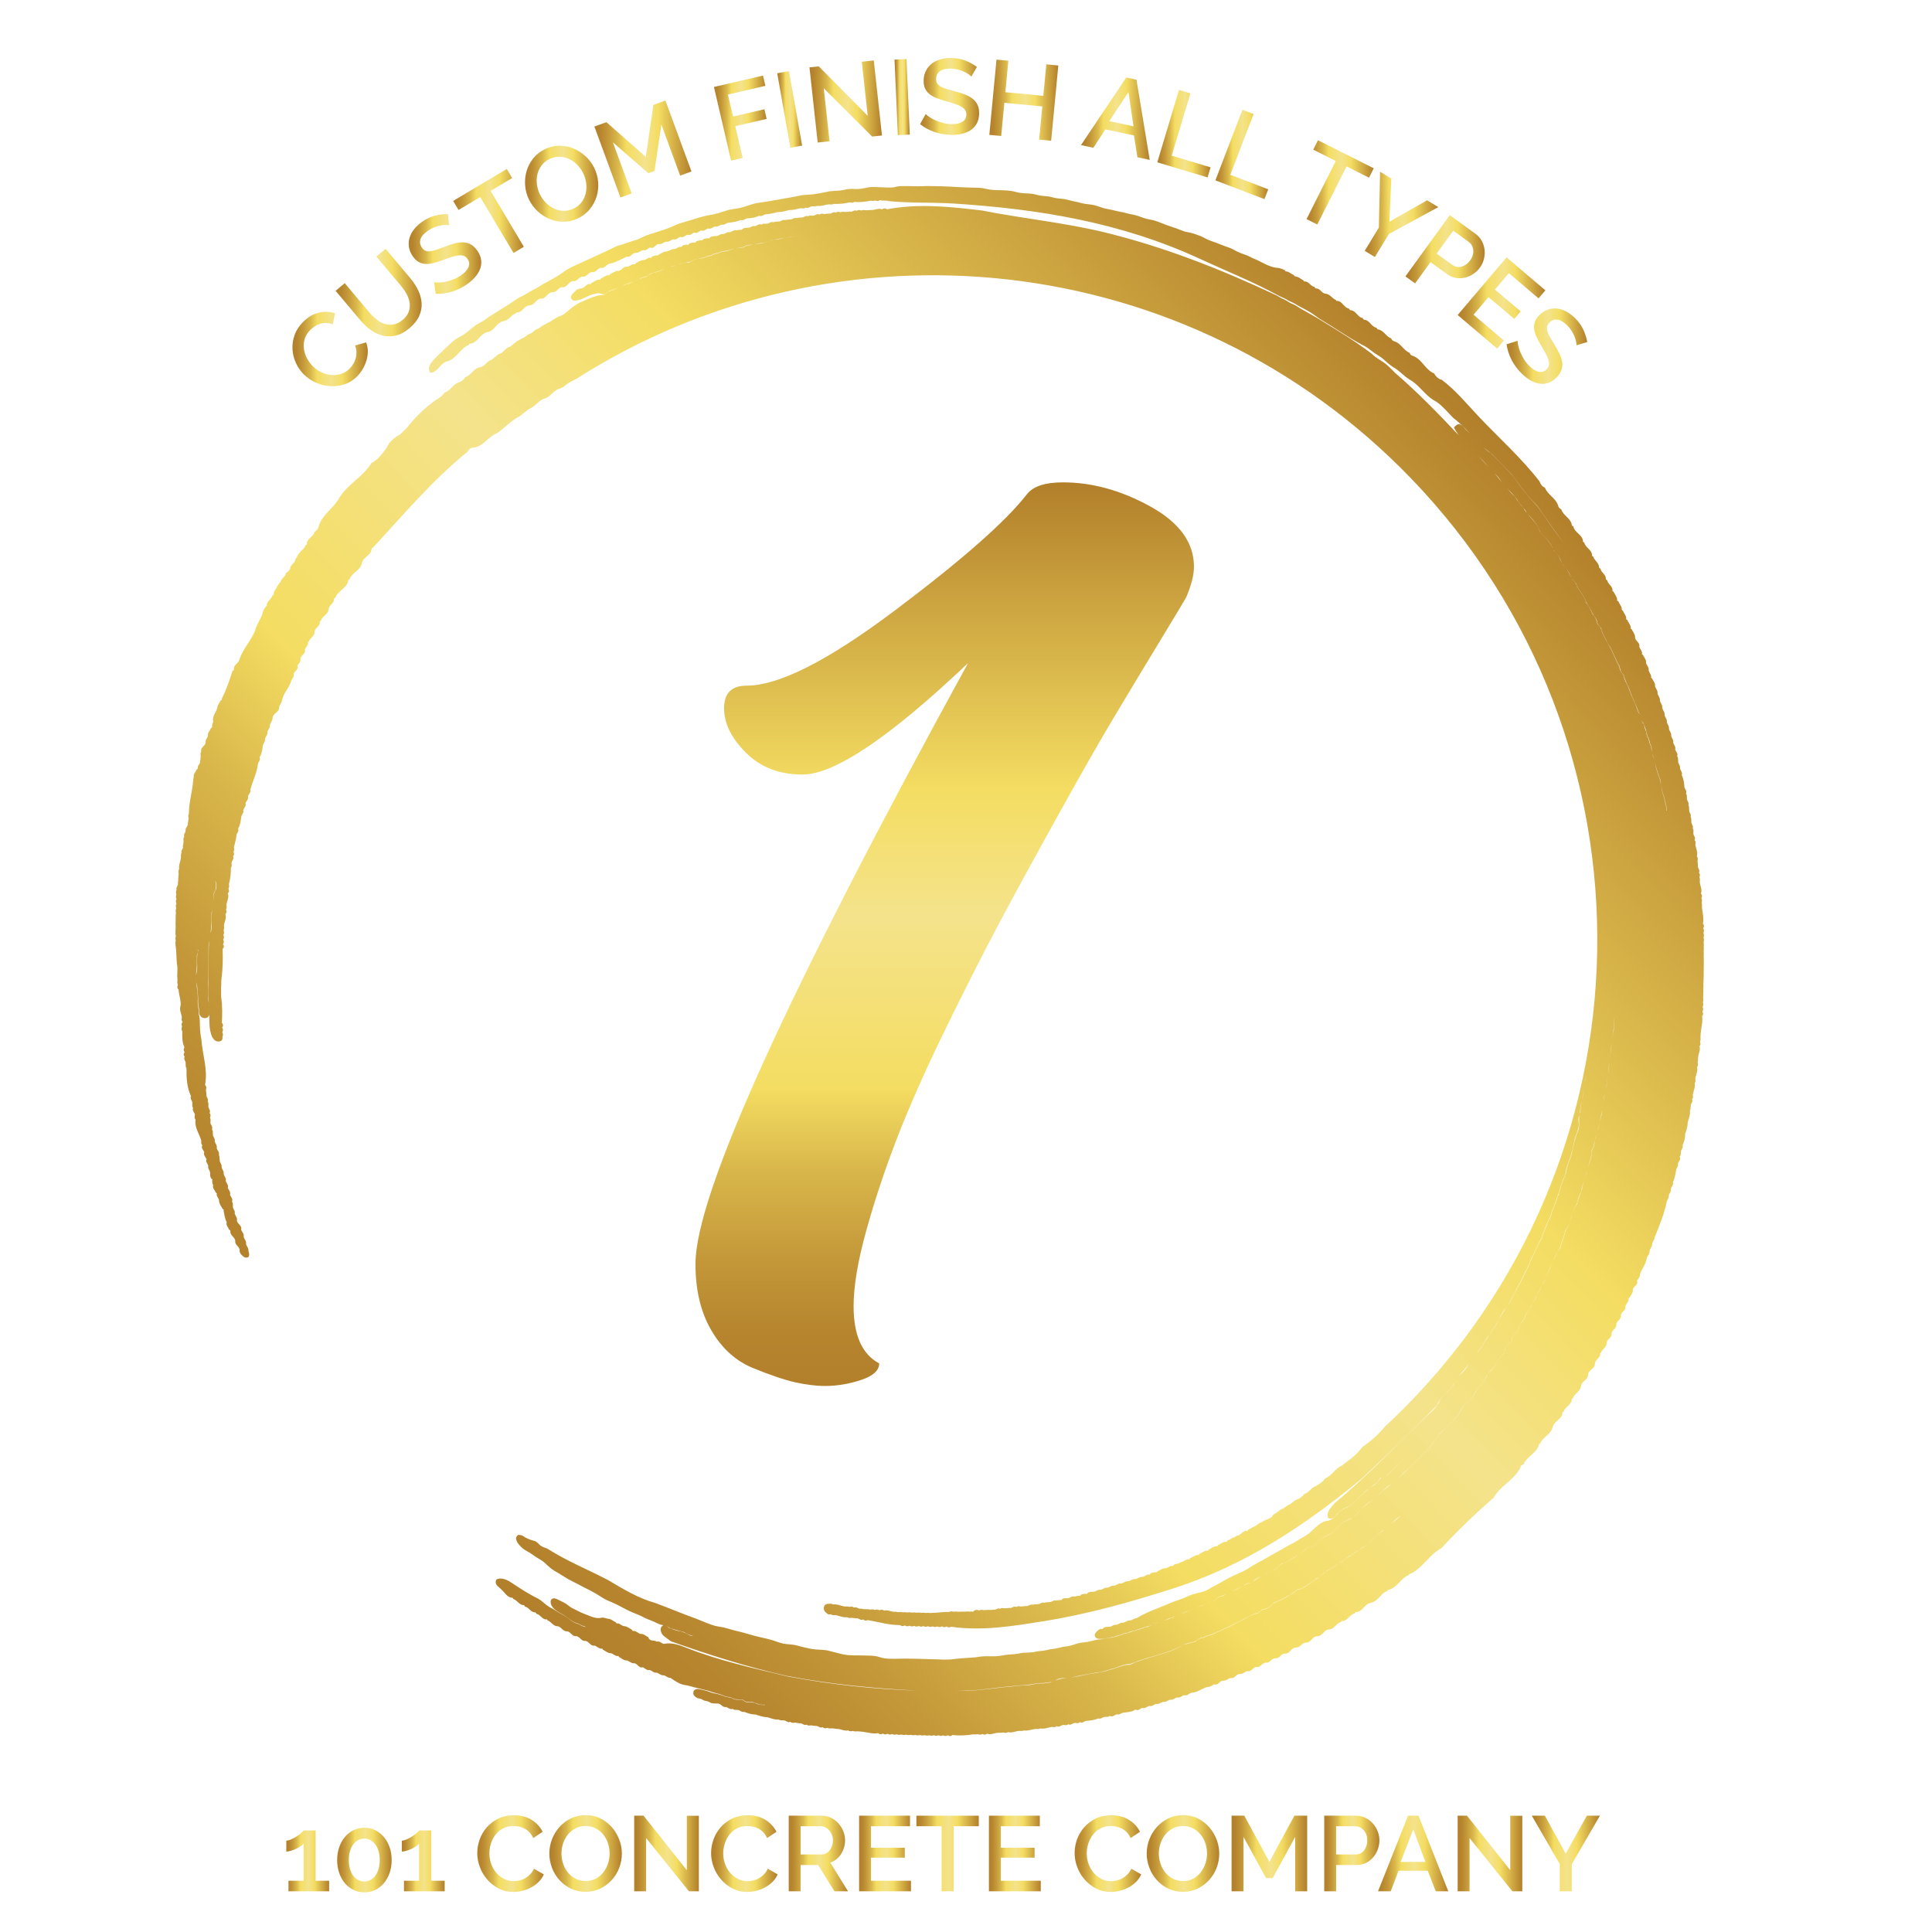 <svg xmlns="http://www.w3.org/2000/svg" xmlns:xlink="http://www.w3.org/1999/xlink" viewBox="0 0 1080 1080"><defs><style>      .cls-1 {        fill: url(#linear-gradient-8);      }      .cls-2 {        fill: url(#linear-gradient-7);      }      .cls-3 {        fill: url(#linear-gradient-5);      }      .cls-4 {        fill: url(#linear-gradient-6);      }      .cls-5 {        fill: url(#linear-gradient-9);      }      .cls-6 {        fill: url(#linear-gradient-4);      }      .cls-7 {        fill: url(#linear-gradient-3);      }      .cls-8 {        fill: url(#linear-gradient-2);      }      .cls-9 {        fill: url(#linear-gradient);      }      .cls-10 {        fill: url(#linear-gradient-43);      }      .cls-11 {        fill: url(#linear-gradient-40);      }      .cls-12 {        fill: url(#linear-gradient-41);      }      .cls-13 {        fill: url(#linear-gradient-42);      }      .cls-14 {        fill: url(#linear-gradient-49);      }      .cls-15 {        fill: url(#linear-gradient-48);      }      .cls-16 {        fill: url(#linear-gradient-45);      }      .cls-17 {        fill: url(#linear-gradient-47);      }      .cls-18 {        fill: url(#linear-gradient-44);      }      .cls-19 {        fill: url(#linear-gradient-46);      }      .cls-20 {        fill: url(#linear-gradient-10);      }      .cls-21 {        fill: url(#linear-gradient-11);      }      .cls-22 {        fill: url(#linear-gradient-12);      }      .cls-23 {        fill: url(#linear-gradient-13);      }      .cls-24 {        fill: url(#linear-gradient-19);      }      .cls-25 {        fill: url(#linear-gradient-14);      }      .cls-26 {        fill: url(#linear-gradient-21);      }      .cls-27 {        fill: url(#linear-gradient-20);      }      .cls-28 {        fill: url(#linear-gradient-22);      }      .cls-29 {        fill: url(#linear-gradient-23);      }      .cls-30 {        fill: url(#linear-gradient-28);      }      .cls-31 {        fill: url(#linear-gradient-25);      }      .cls-32 {        fill: url(#linear-gradient-32);      }      .cls-33 {        fill: url(#linear-gradient-31);      }      .cls-34 {        fill: url(#linear-gradient-33);      }      .cls-35 {        fill: url(#linear-gradient-30);      }      .cls-36 {        fill: url(#linear-gradient-15);      }      .cls-37 {        fill: url(#linear-gradient-16);      }      .cls-38 {        fill: url(#linear-gradient-17);      }      .cls-39 {        fill: url(#linear-gradient-18);      }      .cls-40 {        fill: url(#linear-gradient-35);      }      .cls-41 {        fill: url(#linear-gradient-34);      }      .cls-42 {        fill: url(#linear-gradient-36);      }      .cls-43 {        fill: url(#linear-gradient-38);      }      .cls-44 {        fill: url(#linear-gradient-27);      }      .cls-45 {        fill: url(#linear-gradient-24);      }      .cls-46 {        fill: url(#linear-gradient-26);      }      .cls-47 {        fill: url(#linear-gradient-29);      }      .cls-48 {        fill: url(#linear-gradient-37);      }      .cls-49 {        fill: url(#linear-gradient-39);      }      .cls-50 {        fill: url(#linear-gradient-57);      }      .cls-51 {        fill: url(#linear-gradient-58);      }      .cls-52 {        fill: url(#linear-gradient-59);      }      .cls-53 {        fill: url(#linear-gradient-53);      }      .cls-54 {        fill: url(#linear-gradient-54);      }      .cls-55 {        fill: url(#linear-gradient-55);      }      .cls-56 {        fill: url(#linear-gradient-56);      }      .cls-57 {        fill: url(#linear-gradient-50);      }      .cls-58 {        fill: url(#linear-gradient-51);      }      .cls-59 {        fill: url(#linear-gradient-52);      }      .cls-60 {        fill: url(#linear-gradient-63);      }      .cls-61 {        fill: url(#linear-gradient-64);      }      .cls-62 {        fill: url(#linear-gradient-65);      }      .cls-63 {        fill: url(#linear-gradient-66);      }      .cls-64 {        fill: url(#linear-gradient-60);      }      .cls-65 {        fill: url(#linear-gradient-61);      }      .cls-66 {        fill: url(#linear-gradient-62);      }    </style><linearGradient id="linear-gradient" x1="528.11" y1="774.78" x2="528.11" y2="269.65" gradientUnits="userSpaceOnUse"><stop offset="0" stop-color="#b27f2a"></stop><stop offset=".06" stop-color="#b6852e"></stop><stop offset=".14" stop-color="#c49839"></stop><stop offset=".24" stop-color="#d9b74b"></stop><stop offset=".33" stop-color="#f4dd62"></stop><stop offset=".52" stop-color="#f4e38b"></stop><stop offset=".66" stop-color="#f4dd62"></stop><stop offset="1" stop-color="#b27f2a"></stop></linearGradient><linearGradient id="linear-gradient-2" x1="160.06" y1="1040.25" x2="183.99" y2="1040.25" xlink:href="#linear-gradient"></linearGradient><linearGradient id="linear-gradient-3" x1="188.45" y1="1039.77" x2="218.93" y2="1039.77" xlink:href="#linear-gradient"></linearGradient><linearGradient id="linear-gradient-4" x1="224.64" y1="1040.25" x2="248.57" y2="1040.25" xlink:href="#linear-gradient"></linearGradient><linearGradient id="linear-gradient-5" x1="266.79" y1="1036.17" x2="303.99" y2="1036.17" xlink:href="#linear-gradient"></linearGradient><linearGradient id="linear-gradient-6" x1="307.09" y1="1036.11" x2="347.62" y2="1036.11" xlink:href="#linear-gradient"></linearGradient><linearGradient id="linear-gradient-7" x1="354.53" y1="1036.11" x2="390.66" y2="1036.11" xlink:href="#linear-gradient"></linearGradient><linearGradient id="linear-gradient-8" x1="397.51" y1="1036.17" x2="434.71" y2="1036.17" xlink:href="#linear-gradient"></linearGradient><linearGradient id="linear-gradient-9" x1="440.9" y1="1036.11" x2="474.05" y2="1036.11" xlink:href="#linear-gradient"></linearGradient><linearGradient id="linear-gradient-10" x1="480.25" y1="1036.11" x2="509.23" y2="1036.11" xlink:href="#linear-gradient"></linearGradient><linearGradient id="linear-gradient-11" x1="512.27" y1="1036.11" x2="547.15" y2="1036.11" xlink:href="#linear-gradient"></linearGradient><linearGradient id="linear-gradient-12" x1="552.81" y1="1036.11" x2="581.8" y2="1036.11" xlink:href="#linear-gradient"></linearGradient><linearGradient id="linear-gradient-13" x1="600.72" y1="1036.17" x2="637.93" y2="1036.17" xlink:href="#linear-gradient"></linearGradient><linearGradient id="linear-gradient-14" x1="641.02" y1="1036.11" x2="681.56" y2="1036.11" xlink:href="#linear-gradient"></linearGradient><linearGradient id="linear-gradient-15" x1="688.47" y1="1036.11" x2="730.73" y2="1036.11" xlink:href="#linear-gradient"></linearGradient><linearGradient id="linear-gradient-16" x1="740.25" y1="1036.11" x2="771.09" y2="1036.11" xlink:href="#linear-gradient"></linearGradient><linearGradient id="linear-gradient-17" x1="770.31" y1="1036.11" x2="809.6" y2="1036.11" xlink:href="#linear-gradient"></linearGradient><linearGradient id="linear-gradient-18" x1="814.84" y1="1036.11" x2="850.97" y2="1036.11" xlink:href="#linear-gradient"></linearGradient><linearGradient id="linear-gradient-19" x1="856.27" y1="1036.11" x2="894.36" y2="1036.11" xlink:href="#linear-gradient"></linearGradient><linearGradient id="linear-gradient-20" x1="163.47" y1="195.11" x2="205.59" y2="195.11" xlink:href="#linear-gradient"></linearGradient><linearGradient id="linear-gradient-21" x1="187.62" y1="163.56" x2="235.71" y2="163.56" xlink:href="#linear-gradient"></linearGradient><linearGradient id="linear-gradient-22" x1="228.45" y1="141.95" x2="269.03" y2="141.95" xlink:href="#linear-gradient"></linearGradient><linearGradient id="linear-gradient-23" x1="253.31" y1="117.93" x2="292.83" y2="117.93" xlink:href="#linear-gradient"></linearGradient><linearGradient id="linear-gradient-24" x1="293.49" y1="102.71" x2="334.43" y2="102.71" xlink:href="#linear-gradient"></linearGradient><linearGradient id="linear-gradient-25" x1="332.27" y1="83.29" x2="386.52" y2="83.29" xlink:href="#linear-gradient"></linearGradient><linearGradient id="linear-gradient-26" x1="399.11" y1="66" x2="428.56" y2="66" xlink:href="#linear-gradient"></linearGradient><linearGradient id="linear-gradient-27" x1="434.48" y1="61.18" x2="448.39" y2="61.18" xlink:href="#linear-gradient"></linearGradient><linearGradient id="linear-gradient-28" x1="452.5" y1="56.73" x2="493.02" y2="56.73" xlink:href="#linear-gradient"></linearGradient><linearGradient id="linear-gradient-29" x1="500.04" y1="54.28" x2="508.57" y2="54.28" xlink:href="#linear-gradient"></linearGradient><linearGradient id="linear-gradient-30" x1="514.34" y1="53.9" x2="547.36" y2="53.9" xlink:href="#linear-gradient"></linearGradient><linearGradient id="linear-gradient-31" x1="553.04" y1="56" x2="591.6" y2="56" xlink:href="#linear-gradient"></linearGradient><linearGradient id="linear-gradient-32" x1="604.3" y1="66.35" x2="642.71" y2="66.35" xlink:href="#linear-gradient"></linearGradient><linearGradient id="linear-gradient-33" x1="646.93" y1="74.73" x2="676.73" y2="74.73" xlink:href="#linear-gradient"></linearGradient><linearGradient id="linear-gradient-34" x1="679.42" y1="86.36" x2="708.93" y2="86.36" xlink:href="#linear-gradient"></linearGradient><linearGradient id="linear-gradient-35" x1="730.38" y1="101.95" x2="767.93" y2="101.95" xlink:href="#linear-gradient"></linearGradient><linearGradient id="linear-gradient-36" x1="762.89" y1="119.82" x2="804.03" y2="119.82" xlink:href="#linear-gradient"></linearGradient><linearGradient id="linear-gradient-37" x1="785.64" y1="139.35" x2="829.96" y2="139.35" xlink:href="#linear-gradient"></linearGradient><linearGradient id="linear-gradient-38" x1="814.83" y1="169.37" x2="863.87" y2="169.37" xlink:href="#linear-gradient"></linearGradient><linearGradient id="linear-gradient-39" x1="842.18" y1="193.51" x2="887.25" y2="193.51" xlink:href="#linear-gradient"></linearGradient><linearGradient id="linear-gradient-40" x1="742.15" y1="309.68" x2="742.55" y2="309.68" gradientTransform="translate(-271.69 405.74) rotate(-43.98)" xlink:href="#linear-gradient"></linearGradient><linearGradient id="linear-gradient-41" x1="159.06" y1="371.06" x2="159.43" y2="371.06" gradientTransform="translate(-271.69 405.74) rotate(-43.98)" xlink:href="#linear-gradient"></linearGradient><linearGradient id="linear-gradient-42" x1="61.56" y1="644.35" x2="910.43" y2="644.35" gradientTransform="translate(-271.69 405.74) rotate(-43.98)" xlink:href="#linear-gradient"></linearGradient><linearGradient id="linear-gradient-43" x1="696.36" y1="282.47" x2="696.73" y2="282.47" gradientTransform="translate(-271.69 405.74) rotate(-43.98)" xlink:href="#linear-gradient"></linearGradient><linearGradient id="linear-gradient-44" x1="730.81" y1="306.5" x2="731.26" y2="306.5" gradientTransform="translate(-271.69 405.74) rotate(-43.98)" xlink:href="#linear-gradient"></linearGradient><linearGradient id="linear-gradient-45" x1="750.78" y1="323.09" x2="751.21" y2="323.09" gradientTransform="translate(-271.69 405.74) rotate(-43.98)" xlink:href="#linear-gradient"></linearGradient><linearGradient id="linear-gradient-46" x1="209.79" y1="984.99" x2="210.14" y2="984.99" gradientTransform="translate(-271.69 405.74) rotate(-43.98)" xlink:href="#linear-gradient"></linearGradient><linearGradient id="linear-gradient-47" x1="739.95" y1="313.85" x2="740.28" y2="313.85" gradientTransform="translate(-271.69 405.74) rotate(-43.98)" xlink:href="#linear-gradient"></linearGradient><linearGradient id="linear-gradient-48" x1="723.54" y1="300.97" x2="724" y2="300.97" gradientTransform="translate(-271.69 405.74) rotate(-43.98)" xlink:href="#linear-gradient"></linearGradient><linearGradient id="linear-gradient-49" x1="803.44" y1="929.59" x2="803.9" y2="929.59" gradientTransform="translate(-271.69 405.74) rotate(-43.98)" xlink:href="#linear-gradient"></linearGradient><linearGradient id="linear-gradient-50" x1="814.35" y1="916.66" x2="814.74" y2="916.66" gradientTransform="translate(-271.69 405.74) rotate(-43.98)" xlink:href="#linear-gradient"></linearGradient><linearGradient id="linear-gradient-51" x1="195.35" y1="883.46" x2="195.77" y2="883.46" gradientTransform="translate(-271.69 405.74) rotate(-43.98)" xlink:href="#linear-gradient"></linearGradient><linearGradient id="linear-gradient-52" x1="142.64" y1="391.33" x2="142.99" y2="391.33" gradientTransform="translate(-271.69 405.74) rotate(-43.98)" xlink:href="#linear-gradient"></linearGradient><linearGradient id="linear-gradient-53" x1="208.07" y1="900.03" x2="208.41" y2="900.03" gradientTransform="translate(-271.69 405.74) rotate(-43.98)" xlink:href="#linear-gradient"></linearGradient><linearGradient id="linear-gradient-54" x1="184.38" y1="962.83" x2="184.73" y2="962.83" gradientTransform="translate(-271.69 405.74) rotate(-43.98)" xlink:href="#linear-gradient"></linearGradient><linearGradient id="linear-gradient-55" x1="745.42" y1="984.98" x2="745.79" y2="984.98" gradientTransform="translate(-271.69 405.74) rotate(-43.98)" xlink:href="#linear-gradient"></linearGradient><linearGradient id="linear-gradient-56" x1="767.17" y1="966.51" x2="767.57" y2="966.51" gradientTransform="translate(-271.69 405.74) rotate(-43.98)" xlink:href="#linear-gradient"></linearGradient><linearGradient id="linear-gradient-57" x1="137.2" y1="911.13" x2="137.63" y2="911.13" gradientTransform="translate(-271.69 405.74) rotate(-43.98)" xlink:href="#linear-gradient"></linearGradient><linearGradient id="linear-gradient-58" x1="224.35" y1="916.71" x2="224.7" y2="916.71" gradientTransform="translate(-271.69 405.74) rotate(-43.98)" xlink:href="#linear-gradient"></linearGradient><linearGradient id="linear-gradient-59" x1="200.28" y1="363.18" x2="200.69" y2="363.18" gradientTransform="translate(-271.69 405.74) rotate(-43.98)" xlink:href="#linear-gradient"></linearGradient><linearGradient id="linear-gradient-60" x1="262.1" y1="937.46" x2="262.45" y2="937.46" gradientTransform="translate(-271.69 405.74) rotate(-43.98)" xlink:href="#linear-gradient"></linearGradient><linearGradient id="linear-gradient-61" x1="167.59" y1="396.38" x2="167.92" y2="396.38" gradientTransform="translate(-271.69 405.74) rotate(-43.98)" xlink:href="#linear-gradient"></linearGradient><linearGradient id="linear-gradient-62" x1="140.92" y1="393.25" x2="141.26" y2="393.25" gradientTransform="translate(-271.69 405.74) rotate(-43.98)" xlink:href="#linear-gradient"></linearGradient><linearGradient id="linear-gradient-63" x1="832.5" y1="892.64" x2="832.84" y2="892.64" gradientTransform="translate(-271.69 405.74) rotate(-43.98)" xlink:href="#linear-gradient"></linearGradient><linearGradient id="linear-gradient-64" x1="202.15" y1="361.36" x2="202.49" y2="361.36" gradientTransform="translate(-271.69 405.74) rotate(-43.98)" xlink:href="#linear-gradient"></linearGradient><linearGradient id="linear-gradient-65" x1="821.64" y1="907.42" x2="821.95" y2="907.42" gradientTransform="translate(-271.69 405.74) rotate(-43.98)" xlink:href="#linear-gradient"></linearGradient><linearGradient id="linear-gradient-66" x1="238.45" y1="331.79" x2="238.88" y2="331.79" gradientTransform="translate(-271.69 405.74) rotate(-43.98)" xlink:href="#linear-gradient"></linearGradient></defs><g><g id="Layer_1"><path class="cls-9" d="M574,276.38c3.37-4.49,10.1-6.74,20.2-6.74,16.27,0,32.55,4.5,48.83,13.47,16.27,8.99,24.41,20.21,24.41,33.68,0,4.5-1.41,10.1-4.21,16.84-.56,1.13-6.04,10.25-16.42,27.36-10.39,17.13-19.09,31.57-26.1,43.36-7.02,11.79-16.84,29.04-29.46,51.78-12.63,22.73-23.57,42.8-32.83,60.19-9.26,17.4-19.36,37.33-30.31,59.77-10.94,22.45-19.78,42.38-26.52,59.77-6.73,17.4-12.5,34.66-17.26,51.78-4.78,17.13-7.16,31.29-7.16,42.51,0,16.28,4.76,26.94,14.31,31.99,0,3.92-3.37,7.01-10.1,9.26-6.74,2.24-13.47,3.37-20.21,3.37-5.05,0-10.67-.71-16.84-2.1-6.18-1.41-14.04-4.08-23.57-8-9.55-3.93-17.26-10.95-23.15-21.05-5.89-10.1-8.84-22.44-8.84-37.04,0-38.73,50.79-150.7,152.38-335.91-43.78,41.54-74.65,62.3-92.61,62.3-12.92,0-23.44-4.06-31.57-12.21-8.14-8.13-12.21-16.42-12.21-24.84s4.21-12.63,12.63-12.63c17.96,0,45.59-14.02,82.93-42.09,37.32-28.06,61.88-49.67,73.66-64.82Z"></path><g><path class="cls-8" d="M183.99,1051.35v5.89h-22.74v-5.89h8.45v-20.78c-.36.48-.91.97-1.67,1.49-.75.52-1.59.99-2.5,1.43-.91.44-1.87.8-2.86,1.1-.99.3-1.87.45-2.62.45v-6.13c.79,0,1.72-.24,2.77-.71,1.05-.48,2.06-1.03,3.04-1.67s1.83-1.27,2.56-1.91,1.16-1.09,1.28-1.37h6.73v28.1h7.56Z"></path><path class="cls-7" d="M218.93,1039.8c0,2.62-.39,5.03-1.16,7.23-.77,2.2-1.85,4.11-3.21,5.71s-2.98,2.86-4.82,3.75c-1.84.89-3.86,1.34-6.04,1.34s-4.21-.45-6.07-1.34c-1.87-.89-3.47-2.14-4.82-3.75-1.35-1.61-2.41-3.51-3.18-5.71-.77-2.2-1.16-4.61-1.16-7.23s.39-5.03,1.16-7.23c.77-2.2,1.83-4.11,3.18-5.71,1.35-1.61,2.96-2.87,4.82-3.78,1.86-.91,3.89-1.37,6.07-1.37s4.2.46,6.04,1.37c1.85.91,3.45,2.17,4.82,3.78s2.44,3.51,3.21,5.71c.77,2.2,1.16,4.61,1.16,7.23ZM212.26,1039.8c0-1.79-.21-3.41-.62-4.88-.42-1.47-1.01-2.74-1.79-3.81s-1.69-1.89-2.74-2.47c-1.05-.57-2.19-.86-3.42-.86-1.31,0-2.49.29-3.54.86-1.05.58-1.96,1.4-2.74,2.47-.77,1.07-1.37,2.34-1.79,3.81-.42,1.47-.62,3.1-.62,4.88s.21,3.41.62,4.88,1.01,2.73,1.79,3.78c.77,1.05,1.69,1.87,2.74,2.44,1.05.58,2.23.86,3.54.86,1.23,0,2.37-.29,3.42-.86,1.05-.57,1.96-1.39,2.74-2.44.77-1.05,1.37-2.31,1.79-3.78.42-1.47.62-3.1.62-4.88Z"></path><path class="cls-6" d="M248.57,1051.35v5.89h-22.74v-5.89h8.45v-20.78c-.36.48-.91.97-1.67,1.49-.75.52-1.59.99-2.5,1.43-.91.44-1.87.8-2.86,1.1-.99.3-1.87.45-2.62.45v-6.13c.79,0,1.72-.24,2.77-.71,1.05-.48,2.06-1.03,3.04-1.67s1.83-1.27,2.56-1.91,1.16-1.09,1.28-1.37h6.73v28.1h7.56Z"></path><path class="cls-3" d="M266.79,1035.81c0-2.54.46-5.07,1.37-7.59.91-2.52,2.25-4.78,4.02-6.79,1.76-2,3.92-3.62,6.46-4.85,2.54-1.23,5.42-1.84,8.63-1.84,3.85,0,7.14.85,9.88,2.56s4.8,3.93,6.19,6.67l-5.24,3.51c-.59-1.27-1.31-2.34-2.14-3.21-.83-.87-1.75-1.57-2.74-2.08-.99-.52-2.02-.88-3.1-1.1-1.07-.22-2.1-.33-3.09-.33-2.22,0-4.17.45-5.83,1.34-1.67.89-3.07,2.07-4.2,3.54-1.13,1.47-1.99,3.12-2.56,4.94-.58,1.83-.86,3.65-.86,5.48,0,2.06.34,4.03,1.01,5.89s1.62,3.51,2.83,4.94c1.21,1.43,2.65,2.57,4.32,3.42,1.67.85,3.49,1.28,5.48,1.28,1.03,0,2.09-.13,3.18-.39,1.09-.26,2.14-.67,3.15-1.25,1.01-.58,1.94-1.3,2.8-2.17.85-.87,1.56-1.92,2.11-3.15l5.54,3.15c-.68,1.59-1.63,2.99-2.86,4.2-1.23,1.21-2.62,2.23-4.17,3.07-1.55.83-3.18,1.47-4.91,1.9-1.73.44-3.42.66-5.09.66-2.98,0-5.7-.63-8.16-1.91-2.46-1.27-4.58-2.93-6.37-4.97-1.79-2.04-3.18-4.36-4.17-6.96-.99-2.6-1.49-5.25-1.49-7.95Z"></path><path class="cls-4" d="M327.32,1057.54c-3.02,0-5.76-.6-8.24-1.82-2.48-1.21-4.61-2.82-6.4-4.82-1.79-2-3.17-4.29-4.14-6.88-.97-2.58-1.46-5.22-1.46-7.92s.51-5.52,1.55-8.1c1.03-2.58,2.45-4.86,4.26-6.84,1.8-1.98,3.95-3.56,6.43-4.73,2.48-1.17,5.19-1.76,8.12-1.76s5.76.62,8.24,1.88c2.48,1.25,4.6,2.89,6.37,4.91,1.77,2.02,3.13,4.32,4.11,6.88s1.46,5.17,1.46,7.83c0,2.82-.51,5.52-1.52,8.1-1.01,2.58-2.43,4.85-4.26,6.82-1.83,1.96-3.98,3.53-6.46,4.7s-5.17,1.76-8.07,1.76ZM313.87,1036.11c0,1.99.32,3.91.95,5.77.63,1.87,1.54,3.51,2.71,4.94,1.17,1.43,2.59,2.57,4.26,3.42,1.67.85,3.53,1.28,5.6,1.28s4.04-.45,5.68-1.34,3.04-2.07,4.2-3.54c1.15-1.47,2.02-3.12,2.62-4.94.59-1.83.89-3.69.89-5.6,0-2.02-.32-3.96-.95-5.8-.64-1.84-1.54-3.47-2.71-4.88-1.17-1.41-2.58-2.54-4.23-3.39-1.65-.85-3.48-1.28-5.51-1.28-2.14,0-4.05.45-5.71,1.34-1.67.89-3.08,2.05-4.23,3.48-1.15,1.43-2.03,3.07-2.65,4.91s-.92,3.72-.92,5.62Z"></path><path class="cls-2" d="M361.19,1027.48v29.76h-6.67v-42.26h5.24l24.17,30.48v-30.42h6.73v42.2h-5.54l-23.93-29.76Z"></path><path class="cls-1" d="M397.51,1035.81c0-2.54.46-5.07,1.37-7.59.91-2.52,2.25-4.78,4.02-6.79,1.76-2,3.92-3.62,6.46-4.85,2.54-1.23,5.42-1.84,8.63-1.84,3.85,0,7.14.85,9.88,2.56s4.8,3.93,6.19,6.67l-5.24,3.51c-.59-1.27-1.31-2.34-2.14-3.21-.83-.87-1.75-1.57-2.74-2.08-.99-.52-2.02-.88-3.1-1.1-1.07-.22-2.1-.33-3.09-.33-2.22,0-4.17.45-5.83,1.34-1.67.89-3.07,2.07-4.2,3.54-1.13,1.47-1.99,3.12-2.56,4.94-.58,1.83-.86,3.65-.86,5.48,0,2.06.34,4.03,1.01,5.89s1.62,3.51,2.83,4.94c1.21,1.43,2.65,2.57,4.32,3.42,1.67.85,3.49,1.28,5.48,1.28,1.03,0,2.09-.13,3.18-.39,1.09-.26,2.14-.67,3.15-1.25,1.01-.58,1.94-1.3,2.8-2.17.85-.87,1.56-1.92,2.11-3.15l5.54,3.15c-.68,1.59-1.63,2.99-2.86,4.2-1.23,1.21-2.62,2.23-4.17,3.07-1.55.83-3.18,1.47-4.91,1.9-1.73.44-3.42.66-5.09.66-2.98,0-5.7-.63-8.16-1.91-2.46-1.27-4.58-2.93-6.37-4.97-1.79-2.04-3.18-4.36-4.17-6.96-.99-2.6-1.49-5.25-1.49-7.95Z"></path><path class="cls-5" d="M440.9,1057.24v-42.26h18.39c1.91,0,3.66.4,5.27,1.19,1.61.79,2.99,1.84,4.14,3.13,1.15,1.29,2.05,2.76,2.71,4.4.66,1.65.98,3.32.98,5.03,0,1.43-.2,2.8-.6,4.11s-.95,2.52-1.67,3.63c-.71,1.11-1.59,2.07-2.62,2.89-1.03.81-2.16,1.42-3.39,1.82l9.94,16.07h-7.56l-9.17-14.7h-9.76v14.7h-6.67ZM447.57,1036.65h11.67c.95,0,1.82-.21,2.59-.62.77-.42,1.44-.99,1.99-1.73.55-.73.99-1.58,1.31-2.53.32-.95.48-1.96.48-3.04s-.19-2.08-.57-3.04c-.38-.95-.87-1.79-1.49-2.5-.62-.71-1.33-1.28-2.14-1.7-.81-.42-1.66-.62-2.53-.62h-11.31v15.77Z"></path><path class="cls-20" d="M509.23,1051.35v5.89h-28.99v-42.26h28.45v5.89h-21.79v12.02h18.87v5.54h-18.87v12.92h22.32Z"></path><path class="cls-21" d="M547.15,1020.87h-14.05v36.37h-6.73v-36.37h-14.11v-5.89h34.88v5.89Z"></path><path class="cls-22" d="M581.8,1051.35v5.89h-28.99v-42.26h28.45v5.89h-21.79v12.02h18.87v5.54h-18.87v12.92h22.32Z"></path><path class="cls-23" d="M600.72,1035.81c0-2.54.46-5.07,1.37-7.59.91-2.52,2.25-4.78,4.02-6.79,1.77-2,3.92-3.62,6.46-4.85,2.54-1.23,5.42-1.84,8.63-1.84,3.85,0,7.14.85,9.88,2.56,2.74,1.71,4.8,3.93,6.19,6.67l-5.24,3.51c-.6-1.27-1.31-2.34-2.14-3.21-.83-.87-1.75-1.57-2.74-2.08s-2.02-.88-3.09-1.1c-1.07-.22-2.1-.33-3.1-.33-2.22,0-4.17.45-5.83,1.34-1.67.89-3.07,2.07-4.2,3.54-1.13,1.47-1.98,3.12-2.56,4.94-.58,1.83-.86,3.65-.86,5.48,0,2.06.34,4.03,1.01,5.89.67,1.87,1.62,3.51,2.83,4.94,1.21,1.43,2.65,2.57,4.32,3.42s3.49,1.28,5.48,1.28c1.03,0,2.09-.13,3.18-.39,1.09-.26,2.14-.67,3.16-1.25,1.01-.58,1.94-1.3,2.8-2.17.85-.87,1.56-1.92,2.11-3.15l5.54,3.15c-.67,1.59-1.63,2.99-2.86,4.2-1.23,1.21-2.62,2.23-4.17,3.07-1.55.83-3.19,1.47-4.91,1.9-1.73.44-3.42.66-5.09.66-2.98,0-5.69-.63-8.16-1.91-2.46-1.27-4.58-2.93-6.37-4.97-1.79-2.04-3.17-4.36-4.17-6.96-.99-2.6-1.49-5.25-1.49-7.95Z"></path><path class="cls-25" d="M661.26,1057.54c-3.02,0-5.76-.6-8.25-1.82-2.48-1.21-4.61-2.82-6.4-4.82-1.79-2-3.17-4.29-4.14-6.88-.97-2.58-1.46-5.22-1.46-7.92s.52-5.52,1.55-8.1c1.03-2.58,2.45-4.86,4.26-6.84s3.95-3.56,6.43-4.73c2.48-1.17,5.19-1.76,8.13-1.76s5.76.62,8.24,1.88c2.48,1.25,4.6,2.89,6.37,4.91,1.77,2.02,3.13,4.32,4.11,6.88.97,2.56,1.46,5.17,1.46,7.83,0,2.82-.51,5.52-1.52,8.1-1.01,2.58-2.43,4.85-4.26,6.82-1.83,1.96-3.98,3.53-6.46,4.7-2.48,1.17-5.17,1.76-8.07,1.76ZM647.81,1036.11c0,1.99.32,3.91.95,5.77s1.54,3.51,2.71,4.94c1.17,1.43,2.59,2.57,4.26,3.42s3.53,1.28,5.6,1.28,4.04-.45,5.68-1.34c1.65-.89,3.04-2.07,4.2-3.54,1.15-1.47,2.02-3.12,2.62-4.94.6-1.83.89-3.69.89-5.6,0-2.02-.32-3.96-.95-5.8-.63-1.84-1.54-3.47-2.71-4.88-1.17-1.41-2.58-2.54-4.23-3.39-1.65-.85-3.48-1.28-5.51-1.28-2.14,0-4.05.45-5.71,1.34-1.67.89-3.08,2.05-4.23,3.48-1.15,1.43-2.03,3.07-2.65,4.91-.62,1.85-.92,3.72-.92,5.62Z"></path><path class="cls-36" d="M724,1057.24v-30.42l-12.56,23.04h-3.69l-12.62-23.04v30.42h-6.67v-42.26h7.14l13.99,25.83,13.99-25.83h7.14v42.26h-6.73Z"></path><path class="cls-37" d="M740.25,1057.24v-42.26h17.74c1.91,0,3.66.4,5.27,1.19,1.61.79,2.99,1.84,4.14,3.13,1.15,1.29,2.05,2.76,2.71,4.4.66,1.65.98,3.32.98,5.03s-.31,3.5-.92,5.15c-.62,1.65-1.48,3.12-2.59,4.41-1.11,1.29-2.45,2.32-4.02,3.1-1.57.77-3.3,1.16-5.21,1.16h-11.43v14.7h-6.67ZM746.92,1036.65h11.01c.95,0,1.82-.2,2.59-.6.77-.4,1.44-.95,1.99-1.67.55-.71.99-1.55,1.31-2.5.32-.95.48-2,.48-3.15s-.18-2.26-.54-3.21c-.36-.95-.85-1.78-1.49-2.47-.64-.69-1.36-1.23-2.17-1.61-.81-.38-1.66-.57-2.53-.57h-10.66v15.77Z"></path><path class="cls-38" d="M787.1,1014.98h5.83l16.67,42.26h-7.02l-4.46-11.49h-16.31l-4.4,11.49h-7.08l16.79-42.26ZM796.8,1040.82l-6.79-18.16-7.02,18.16h13.81Z"></path><path class="cls-39" d="M821.5,1027.48v29.76h-6.67v-42.26h5.24l24.17,30.48v-30.42h6.73v42.2h-5.54l-23.93-29.76Z"></path><path class="cls-24" d="M863.59,1014.98l11.67,21.19,11.79-21.19h7.32l-15.77,27.14v15.12h-6.67v-15.24l-15.66-27.03h7.32Z"></path></g><g><path class="cls-27" d="M169.92,209.39c-1.8-1.79-3.28-3.89-4.42-6.32-1.15-2.42-1.81-4.97-1.99-7.63-.18-2.66.19-5.33,1.11-8,.92-2.67,2.51-5.14,4.77-7.43,2.71-2.73,5.64-4.47,8.78-5.21,3.14-.74,6.17-.64,9.09.3l-1.2,6.19c-1.32-.47-2.58-.72-3.79-.74-1.21-.02-2.34.14-3.41.48-1.06.34-2.05.81-2.96,1.42-.91.61-1.71,1.26-2.41,1.97-1.57,1.58-2.62,3.27-3.16,5.08-.54,1.81-.69,3.64-.44,5.47s.81,3.6,1.7,5.3c.89,1.69,1.98,3.19,3.28,4.47,1.46,1.45,3.1,2.6,4.9,3.43,1.8.84,3.63,1.33,5.5,1.47,1.87.15,3.69-.07,5.47-.65,1.78-.58,3.37-1.58,4.77-2.99.73-.73,1.38-1.58,1.97-2.53.59-.96,1.03-2,1.34-3.12s.45-2.29.43-3.52c-.02-1.22-.27-2.46-.75-3.72l6.14-1.71c.65,1.6.97,3.26.97,4.98,0,1.73-.26,3.43-.76,5.12-.5,1.69-1.2,3.29-2.11,4.83-.91,1.53-1.95,2.89-3.12,4.07-2.1,2.11-4.46,3.6-7.1,4.45-2.63.85-5.31,1.19-8.01,1.02-2.71-.17-5.33-.82-7.88-1.95-2.54-1.13-4.77-2.64-6.69-4.54Z"></path><path class="cls-26" d="M225.08,178.82c1.7-1.43,2.83-2.95,3.39-4.56.56-1.61.73-3.25.51-4.9-.22-1.65-.77-3.29-1.65-4.92-.87-1.62-1.92-3.17-3.15-4.62l-13.79-16.4,5.15-4.33,13.79,16.4c1.87,2.22,3.36,4.52,4.49,6.92,1.13,2.39,1.75,4.8,1.87,7.22.12,2.42-.36,4.8-1.42,7.14-1.06,2.34-2.84,4.56-5.33,6.66-2.58,2.17-5.14,3.56-7.67,4.15-2.53.6-4.97.6-7.33.02-2.36-.58-4.6-1.64-6.72-3.18-2.12-1.53-4.06-3.35-5.82-5.45l-13.79-16.4,5.1-4.29,13.79,16.4c1.25,1.49,2.6,2.8,4.05,3.94,1.45,1.14,2.97,1.96,4.56,2.46,1.59.5,3.23.6,4.92.3,1.69-.3,3.37-1.16,5.04-2.56Z"></path><path class="cls-28" d="M251.04,125.89c-.58-.13-1.31-.18-2.22-.15-.9.03-1.89.16-2.97.38-1.08.23-2.19.57-3.34,1.04-1.15.47-2.24,1.07-3.28,1.8-2.3,1.62-3.7,3.24-4.19,4.85-.49,1.61-.21,3.16.84,4.65.59.84,1.25,1.41,1.97,1.71s1.58.4,2.58.3c1-.1,2.14-.37,3.43-.81,1.29-.45,2.77-.99,4.45-1.64,2.05-.81,3.96-1.46,5.74-1.93,1.78-.47,3.42-.68,4.91-.62,1.5.06,2.9.45,4.2,1.16,1.3.71,2.5,1.84,3.6,3.4,1.23,1.75,1.96,3.5,2.19,5.23.23,1.73.04,3.4-.55,5.01-.59,1.61-1.52,3.13-2.78,4.58-1.26,1.45-2.77,2.79-4.52,4.02-2.63,1.85-5.45,3.24-8.46,4.17-3.01.93-6.04,1.33-9.09,1.2l-.81-6.42c.72.13,1.66.17,2.82.13,1.16-.04,2.42-.21,3.79-.52,1.36-.3,2.77-.74,4.22-1.3,1.45-.56,2.84-1.31,4.17-2.25,2.14-1.51,3.53-3.05,4.17-4.62.64-1.57.45-3.08-.58-4.54-.62-.88-1.35-1.45-2.2-1.73-.85-.28-1.83-.35-2.95-.21-1.12.13-2.39.43-3.81.9-1.42.47-3.01,1.03-4.78,1.69-2.04.76-3.88,1.34-5.51,1.73-1.64.4-3.13.54-4.47.42-1.35-.12-2.58-.5-3.69-1.15-1.11-.65-2.15-1.65-3.11-3.02-1.19-1.69-1.92-3.42-2.2-5.19-.28-1.77-.17-3.5.32-5.18.49-1.68,1.34-3.28,2.54-4.81,1.2-1.53,2.7-2.92,4.48-4.18,2.34-1.65,4.76-2.79,7.26-3.44,2.5-.65,4.89-.95,7.16-.89l.67,6.23Z"></path><path class="cls-29" d="M286.3,99.52l-12.07,7.19,18.61,31.25-5.78,3.44-18.61-31.25-12.12,7.22-3.01-5.06,29.97-17.85,3.01,5.06Z"></path><path class="cls-45" d="M323.32,121.96c-2.71,1.33-5.44,1.99-8.2,1.99-2.76,0-5.38-.5-7.87-1.52-2.48-1.02-4.73-2.47-6.74-4.36-2.01-1.89-3.6-4.05-4.79-6.47-1.24-2.53-1.96-5.18-2.17-7.95-.21-2.77.07-5.44.82-8.02.75-2.58,1.98-4.93,3.7-7.08,1.71-2.14,3.89-3.86,6.53-5.15,2.71-1.32,5.45-1.97,8.23-1.94,2.78.03,5.4.57,7.88,1.61,2.48,1.04,4.71,2.5,6.71,4.37s3.58,4,4.75,6.39c1.24,2.53,1.97,5.18,2.19,7.94.22,2.76-.05,5.43-.83,7.99-.78,2.57-2.02,4.92-3.74,7.06-1.71,2.14-3.87,3.85-6.47,5.12ZM301.82,108.62c.87,1.78,2,3.37,3.39,4.77,1.39,1.4,2.92,2.48,4.6,3.25,1.68.77,3.46,1.17,5.33,1.21,1.87.04,3.74-.4,5.59-1.31,1.93-.94,3.43-2.17,4.52-3.7,1.09-1.53,1.83-3.2,2.21-5.03.39-1.82.45-3.69.18-5.59-.27-1.9-.82-3.71-1.66-5.42-.89-1.82-2.02-3.42-3.41-4.8-1.38-1.38-2.91-2.44-4.58-3.19-1.67-.75-3.43-1.15-5.29-1.19-1.85-.04-3.69.38-5.51,1.27-1.92.94-3.44,2.18-4.54,3.71-1.1,1.53-1.86,3.2-2.27,4.98-.41,1.79-.48,3.65-.22,5.58.26,1.93.81,3.75,1.64,5.46Z"></path><path class="cls-31" d="M380.2,98.16l-10.49-28.55-3.85,25.95-3.46,1.27-19.79-17.27,10.49,28.55-6.26,2.3-14.57-39.67,6.71-2.46,22.04,19.43,4.23-29.07,6.71-2.46,14.57,39.67-6.31,2.32Z"></path><path class="cls-46" d="M408.68,89.78l-9.58-41.16,27.42-6.38,1.34,5.74-20.93,4.87,2.86,12.29,17.51-4.07,1.25,5.39-17.51,4.07,4.13,17.74-6.49,1.51Z"></path><path class="cls-44" d="M441.82,82.57l-7.35-41.62,6.57-1.16,7.35,41.62-6.57,1.16Z"></path><path class="cls-30" d="M460.49,49.36l3.24,29.59-6.63.73-4.6-42.01,5.21-.57,27.34,27.66-3.31-30.24,6.69-.73,4.6,41.95-5.5.6-27.03-26.98Z"></path><path class="cls-47" d="M501.91,75.54l-1.86-42.22,6.66-.29,1.86,42.22-6.66.29Z"></path><path class="cls-35" d="M542.99,42.83c-.39-.44-.96-.92-1.7-1.43-.75-.51-1.62-.99-2.63-1.44-1-.45-2.11-.83-3.32-1.13-1.21-.3-2.44-.46-3.71-.48-2.82-.05-4.9.44-6.25,1.45-1.35,1.01-2.03,2.43-2.06,4.25-.02,1.03.18,1.88.58,2.54.41.66,1.04,1.25,1.91,1.76.86.51,1.95.96,3.25,1.36,1.3.4,2.82.83,4.56,1.29,2.13.55,4.06,1.16,5.77,1.82,1.72.66,3.16,1.46,4.34,2.39,1.18.93,2.08,2.07,2.71,3.41.63,1.34.93,2.96.9,4.87-.03,2.14-.47,3.98-1.31,5.52-.84,1.53-1.97,2.78-3.39,3.73-1.42.95-3.07,1.64-4.94,2.06-1.87.43-3.88.62-6.02.59-3.21-.05-6.31-.59-9.29-1.61-2.98-1.02-5.67-2.48-8.06-4.39l3.13-5.66c.51.52,1.24,1.11,2.2,1.76.96.65,2.08,1.25,3.36,1.81,1.28.56,2.67,1.04,4.17,1.44,1.5.4,3.07.62,4.69.64,2.62.04,4.65-.38,6.09-1.27,1.44-.89,2.18-2.23,2.21-4.01.02-1.07-.24-1.97-.76-2.69-.52-.72-1.28-1.36-2.26-1.91-.98-.55-2.19-1.06-3.61-1.52-1.42-.46-3.04-.94-4.86-1.45-2.09-.59-3.92-1.2-5.48-1.85-1.56-.64-2.85-1.41-3.86-2.29-1.02-.89-1.79-1.92-2.3-3.1-.52-1.18-.76-2.6-.73-4.27.03-2.06.46-3.89,1.28-5.49.82-1.59,1.92-2.93,3.31-3.99,1.39-1.07,3.02-1.87,4.89-2.39,1.87-.52,3.9-.77,6.08-.73,2.86.05,5.49.55,7.89,1.5,2.41.95,4.51,2.12,6.31,3.5l-3.12,5.43Z"></path><path class="cls-33" d="M591.6,36.61l-4.01,42.07-6.7-.64,1.77-18.55-21.21-2.02-1.77,18.55-6.64-.63,4.01-42.07,6.64.63-1.68,17.6,21.21,2.02,1.68-17.6,6.7.64Z"></path><path class="cls-32" d="M629.59,43.33l5.7,1.23,7.41,44.82-6.87-1.48-1.95-12.17-15.95-3.43-6.72,10.31-6.93-1.49,25.29-37.79ZM633.64,70.63l-2.82-19.18-10.68,16.27,13.5,2.9Z"></path><path class="cls-34" d="M646.93,90.75l12.15-40.48,6.38,1.92-10.46,34.83,21.72,6.52-1.69,5.64-28.11-8.44Z"></path><path class="cls-41" d="M679.42,100.84l15.12-39.47,6.23,2.38-13.01,33.96,21.18,8.11-2.11,5.5-27.4-10.5Z"></path><path class="cls-40" d="M765.28,99.33l-12.55-6.31-16.35,32.49-6.01-3.02,16.35-32.49-12.6-6.34,2.65-5.26,31.16,15.68-2.65,5.26Z"></path><path class="cls-42" d="M777.74,99.77l-1.05,24.17,21.08-11.98,6.25,3.81-27.58,14.99-7.86,12.92-5.7-3.46,7.92-13.02.67-31.22,6.25,3.81Z"></path><path class="cls-48" d="M785.64,154.5l24.8-34.22,14.36,10.41c1.54,1.12,2.73,2.47,3.57,4.06.83,1.59,1.34,3.24,1.52,4.96.17,1.72.04,3.44-.39,5.16-.44,1.72-1.16,3.27-2.16,4.65-1.05,1.45-2.3,2.66-3.77,3.63-1.46.97-3.03,1.66-4.68,2.05-1.66.39-3.35.44-5.07.15-1.72-.29-3.36-1-4.9-2.12l-9.25-6.71-8.63,11.91-5.4-3.91ZM803.12,141.74l8.92,6.46c.77.56,1.59.9,2.45,1.04.86.13,1.72.07,2.59-.18.87-.25,1.71-.67,2.53-1.26.82-.58,1.56-1.34,2.24-2.28.7-.96,1.18-1.94,1.45-2.92.27-.98.35-1.94.25-2.87-.11-.93-.38-1.79-.82-2.58-.44-.78-1.01-1.43-1.72-1.94l-8.63-6.25-9.26,12.77Z"></path><path class="cls-43" d="M840.74,190.37l-3.81,4.49-22.1-18.76,27.36-32.22,21.69,18.42-3.81,4.49-16.61-14.1-7.78,9.17,14.38,12.21-3.58,4.22-14.38-12.21-8.36,9.85,17.01,14.45Z"></path><path class="cls-49" d="M881.24,193.01c.02-.59-.06-1.33-.25-2.21-.19-.88-.49-1.83-.9-2.86-.42-1.02-.96-2.06-1.62-3.1-.67-1.05-1.45-2.02-2.36-2.91-2.01-1.98-3.85-3.07-5.52-3.26-1.67-.2-3.15.35-4.43,1.65-.72.74-1.17,1.48-1.33,2.24-.16.76-.11,1.62.17,2.59.27.97.74,2.04,1.41,3.23.67,1.19,1.47,2.55,2.41,4.09,1.16,1.87,2.14,3.64,2.92,5.3.78,1.66,1.28,3.24,1.49,4.72.21,1.49.08,2.93-.39,4.34-.47,1.41-1.37,2.79-2.71,4.14-1.5,1.53-3.09,2.55-4.75,3.09-1.67.53-3.34.65-5.03.35-1.69-.3-3.35-.94-5-1.92-1.65-.98-3.24-2.23-4.76-3.73-2.29-2.26-4.16-4.78-5.61-7.58s-2.38-5.71-2.8-8.73l6.17-1.94c0,.73.13,1.66.38,2.8.25,1.13.64,2.35,1.18,3.63.54,1.29,1.22,2.59,2.03,3.92.81,1.33,1.79,2.56,2.95,3.7,1.87,1.84,3.63,2.94,5.29,3.29,1.66.35,3.11-.11,4.37-1.38.75-.76,1.19-1.59,1.31-2.47.12-.88.01-1.87-.32-2.94-.33-1.08-.85-2.27-1.56-3.59-.71-1.31-1.55-2.78-2.51-4.4-1.11-1.87-2-3.58-2.69-5.12s-1.09-2.98-1.21-4.33c-.12-1.35.04-2.62.48-3.83.44-1.21,1.25-2.41,2.42-3.6,1.45-1.47,3.02-2.5,4.71-3.09,1.69-.59,3.41-.79,5.15-.61,1.74.18,3.47.73,5.19,1.65,1.72.91,3.35,2.14,4.91,3.67,2.04,2.01,3.59,4.18,4.68,6.53,1.08,2.35,1.8,4.65,2.15,6.89l-6.01,1.77Z"></path></g><g><path class="cls-11" d="M477.55,112.82s-.02,0-.03.01v.53s.03-.55.03-.55Z"></path><path class="cls-12" d="M100.83,562.19l-.56-.06.55.12s0-.02.01-.04c0,0,0-.02,0-.03Z"></path><path class="cls-13" d="M805.5,212.3c-1.63-.77-2.96-1.86-3.76-3.51-4.94-2.01-6.73-7.81-11.71-9.78-.99-.2-1.76-.68-1.99-1.75-3.36-1.29-4.79-5.13-8.23-6.33-1.02-.25-1.81-.77-2.2-1.8-2.74-.97-3.92-4.12-6.8-4.9-.71.02-1.13-.33-1.26-1.02-2.85-.4-3.66-3.83-6.41-4.39-.72.03-1.16-.31-1.31-1.02-2.86-.37-3.65-3.84-6.42-4.35-.69.06-1.1-.25-1.26-.93-2.87-.41-3.63-4.11-6.63-4.32h-.54s-.18-.51-.18-.51c-2.11-.81-3.25-3.22-5.68-3.51l.04.02c-2.2-.05-2.94-2.66-5.02-2.93-.68.07-1.11-.22-1.29-.89-2.2-.25-3.01-2.94-5.28-3.06l-.61.06-.25-.57c-1.38-.8-2.6-1.87-4.18-2.29-.64.16-1.03-.09-1.18-.73-1.41-.48-2.45-1.67-3.92-2.03-.67.1-1.11-.19-1.3-.84-1.14-.42-2.26-.92-3.47-1.14-5.39-.23-9.6-3.71-14.43-5.48-1.02-.57-2.07-1.07-3.13-1.52-2.06-.81-4.21-1.41-6.17-2.5-.94-.55-1.91-1.04-2.9-1.47-.99-.42-2.01-.75-3.03-1.1-1.35-.5-2.68-1.02-4.01-1.56-.66-.3-1.35-.55-2.03-.77-1.34-.46-2.7-.9-3.99-1.49-.91-.48-1.82-.95-2.73-1.42-.59-.32-1.21-.56-1.85-.77-.93-.32-1.87-.66-2.8-1.01-.63-.25-1.28-.41-1.93-.53-.99-.2-1.99-.38-2.97-.63-1.33-.39-2.61-.89-3.9-1.4-.65-.29-1.31-.52-1.98-.73-1-.35-2.01-.67-3.01-1.02-.66-.27-1.33-.49-2-.71-.99-.38-1.99-.76-2.98-1.15-.99-.42-2-.78-3.03-1.1-.68-.23-1.38-.39-2.08-.52-1.75-.28-3.46-.71-5.14-1.33-1.01-.39-2.03-.74-3.07-1.05-.69-.23-1.4-.39-2.11-.52-1.42-.27-2.83-.57-4.23-.96-.7-.21-1.4-.36-2.12-.49-1.41-.26-2.82-.55-4.21-.92-.69-.21-1.39-.35-2.09-.48-1.74-.27-3.46-.65-5.14-1.23-1-.37-2.02-.7-3.04-1-.69-.22-1.39-.36-2.09-.48-.7-.13-1.41-.2-2.12-.27-.35-.05-.71-.08-1.06-.13-1.78-.2-3.5-.7-5.23-1.13-1.79-.38-3.59-.75-5.35-1.24-.72-.21-1.45-.33-2.19-.43-2.21-.18-4.41-.41-6.55-1.04-.71-.2-1.44-.33-2.17-.43-2.17-.19-4.35-.32-6.47-.93-.71-.21-1.43-.34-2.15-.45-1.08-.17-2.18-.24-3.27-.28-2.17-.05-4.32-.3-6.43-.9-.72-.21-1.45-.34-2.19-.45-.75-.13-1.5-.2-2.25-.25-.38-.04-.76-.04-1.14-.08-.76-.07-1.52-.09-2.28-.1-2.63-.04-5.25-.06-7.84-.64-.35-.09-.72-.15-1.07-.24-.35-.08-.72-.14-1.07-.21-.7-.14-1.41-.21-2.12-.26-.35-.02-.7-.03-1.04-.05-.68-.05-1.37-.04-2.05-.04-.34-.01-.68,0-1.01-.02-.67-.05-1.35-.05-2.02-.06-.34-.02-.67-.02-1.01-.04-.68-.05-1.36-.06-2.05-.07-1.05-.05-2.1-.09-3.15-.14-1.13-.1-2.26-.17-3.4-.22-4.15-.17-8.29-.33-12.42-.34-1.11-.03-2.22.02-3.33.06-1.02,0-2.04.02-3.06.04-.97-.03-1.94-.02-2.91-.03-.63-.05-1.26-.05-1.89-.04-.31,0-.63,0-.94,0-.63-.03-1.25-.02-1.88-.02-.32,0-.63,0-.95,0-.64-.01-1.28.03-1.92.1-.32.05-.64.11-.96.16-.65.12-1.29.28-1.93.43-1.03.14-2.05.16-3.09.13-2.61-.09-5.21-.23-7.81-.29-.76-.04-1.52,0-2.27.06-.37.04-.75.1-1.12.14-.73.11-1.46.27-2.17.44-2.13.54-4.3.51-6.49.43-.74-.04-1.47,0-2.21.06-.37.04-.73.1-1.09.14-.73.11-1.45.26-2.16.43-2.17.5-4.41.36-6.61.59-.75.08-1.49.22-2.23.39-2.59.56-5.19,1.02-7.81,1.4-1.89.23-3.81.22-5.7.43-.77.08-1.52.23-2.27.4-2.61.56-5.25,1.02-7.88,1.46-2.25.33-4.46.88-6.71,1.2-3,.48-5.98,1.03-8.99,1.41-.77.13-1.51.32-2.25.55-2.92.96-5.82,2.01-8.87,2.51-1.17.14-2.33.31-3.48.53-.78.14-1.54.35-2.29.59-2.98.98-5.95,1.97-9.07,2.46-2.72.43-5.37,1.14-7.99,1.98-2.2.72-4.41,1.4-6.65,2-1.49.42-2.96.9-4.4,1.47-3.1,1.53-6.34,2.72-9.66,3.7-2.19.75-4.42,1.39-6.61,2.13-1.09.4-2.12.91-3.14,1.43-1.68.84-3.44,1.46-5.25,1.96-.72.18-1.41.42-2.1.67-1.69.63-3.41,1.18-5.16,1.66-.7.18-1.37.44-2.03.73-.98.44-1.92.96-2.87,1.45-1.63.78-3.28,1.5-4.91,2.27-1.69.77-3.39,1.52-5.06,2.32-1.74.8-3.49,1.59-5.23,2.41-1.79.83-3.59,1.63-5.38,2.46-2.19,1-4.26,2.2-6.16,3.65-2.82,2.05-5.92,3.64-8.95,5.34-.7.31-1.37.68-2.03,1.07-1.61,1-3.15,2.11-4.89,2.92-.71.31-1.39.68-2.06,1.07-1.66,1.04-3.31,2.09-5.1,2.91-.75.33-1.46.73-2.15,1.16-4.42,3.07-9,5.89-13.58,8.7-2.57,1.42-4.7,3.5-7.37,4.77-.79.37-1.53.81-2.25,1.28-3.22,2.3-5.91,5.32-9.64,6.91-1.26.69-2.42,1.52-3.51,2.45-3.69,3.39-7.34,6.81-10.81,10.42-1.53,2.05-3.36,4.03-1.64,6.9,4.56-.1,5.52-5.63,9.66-6.36v-.04c5.21-1.46,7.12-7.26,12.02-9.13l.27-.7.75-.04c4.06-.69,5.19-5.53,9.14-6.38l-.02-.06c4.17-.33,5.11-5.43,9.08-6.07l.12-.08c3.05-.3,4.18-3.63,6.97-4.34l.18-.56.59.02c2.93-.03,3.71-3.63,6.52-3.87v-.04c3.02.2,3.76-3.48,6.5-3.74v-.04c3.04.36,3.72-3.5,6.51-3.59l.02-.03c2.34.23,3.17-2.26,5.1-2.77l.06-.06c3.17.83,3.74-3.37,6.52-3.31l.04-.03c2.3.31,3.07-2.42,5.16-2.53l.02-.03c2.36.46,3.13-2.32,5.17-2.5l.02-.03c2.38.6,3.12-2.32,5.19-2.36l.02-.02c2.33.53,3.06-2.41,5.18-2.32l.06-.03c3.22-.8,6.06-2.46,9.03-3.83l.03-.02c2.31.73,3-2.39,5.13-2.09l.19-.08c1.48.09,2.44-1.14,3.75-1.46l.03-.02c1.64.47,2.59-.81,3.78-1.46l.12-.03c2.4,1.19,3.07-2.21,5.15-1.87l.13-.05c1.49.19,2.44-1.15,3.81-1.3h.03c1.56.32,2.53-1.01,3.85-1.34h.03c1.62.51,2.57-.85,3.83-1.33l.07-.02c1.64.74,2.58-.72,3.83-1.19l.06-.02c1.64.74,2.58-.72,3.84-1.18l.06-.02c1.64.74,2.58-.72,3.84-1.18l.06-.02c1.62.76,2.57-.75,3.86-1.1h.03c1.59.64,2.55-.85,3.88-1.11h.02c1.54.53,2.51-.98,3.89-1.03h.03c1.47.34,2.41-1.16,3.81-1.05l.17-.05c2.17-.3,4.35-.52,6.35-1.5h.03c1.55.68,2.53-.9,3.89-.93h.04c2.23-.08,4.39-.46,6.43-1.4h.03c1.52.71,2.5-.91,3.86-.85l.1-.02c2.2-.1,4.29-.71,6.41-1.2h.03c2.23.02,4.33-.64,6.46-1.17h.02c2.23.13,4.3-.69,6.45-1.03h.07c.89.14,1.8.39,2.54-.38,1.46.91,2.47-.84,3.82-.62l.19-.03c.85.08,1.69,0,2.5-.25,2.23.36,4.25-.67,6.4-.83l.14-.02c.86.09,1.74.26,2.54-.25,3.05.04,6.09-.06,9.03-.91h.01c.9.28,1.78.4,2.58-.23v-.02c3.07.41,6.06-.08,9.05-.63h.07c.87.15,1.73.27,2.56-.13.9.38,1.79.49,2.6-.2,1.59.54,3.3-.04,4.89.56,12.14,1.18,24.32.59,36.45,1.36,47.3,2.98,93.62,10.6,137.34,30.81,14.7,6.79,29.77,12.8,44.03,20.55,1.36.82,2.89,1.29,4.28,2.03.61.44,1.28.8,1.95,1.12,1.31.64,2.7,1.15,3.91,2.01.62.4,1.27.75,1.93,1.07,1.68.82,3.29,1.77,4.92,2.69,1.73.96,3.33,2.13,4.93,3.3.68.53,1.39.98,2.12,1.41,7.58,4.46,14.73,9.62,22.48,13.78,1.91.92,3.72,2.01,5.35,3.39.98.82,2.03,1.54,3.12,2.19,1.46.88,2.9,1.79,4.15,2.97,1.65,1.51,3.33,2.99,5.21,4.2,3.33,1.78,5.72,4.82,8.92,6.78,5.23,2.85,8.3,8.23,13.25,11.41,3.6,1.82,6.25,4.76,8.95,7.67.69.77,1.41,1.51,2.14,2.24,3.52,2.74,6.65,5.88,9.72,9.08-.69-.68-1.39-1.36-2.12-1.99-1.9-1.66-3.77-5.74-7.01-1.47.79,1.53,1.69,2.95,2.68,4.3-11.36-12.04-22.86-23.94-35.44-34.76-1.5-1.54-3.01-3.07-4.62-4.5-2.61-2.37-6.02-3.65-8.48-6.25-8.81-6.7-18.19-12.51-27.62-18.24-4.1-2.59-8.41-4.84-12.59-7.28-.7-.46-1.41-.9-2.11-1.36-1.4-.82-3-1.28-4.36-2.2-.67-.47-1.39-.88-2.12-1.24-1.56-.64-3.03-1.45-4.45-2.35-31.25-14.69-63.23-27.29-96.78-35.41-22.5-5.39-45.52-7.61-68.17-12.11-17.63-2.06-35.26-3.99-52.87-.63l-.09-.08c-.9-.58-1.77-.64-2.6.08v.04s-.03,0-.04-.01c0,0,0,0-.01,0h0c-2.19-.92-4.2.61-6.34.36l-.24.03c-.81.04-1.63.08-2.44.13h-.04c-.87-.14-1.74-.25-2.56.14-.88-.38-1.74-.46-2.55.14v.04s-.03-.01-.04-.02c0,0-.02,0-.03.02v-.03c-1.33-.82-2.37.94-3.67.41l-.39.06c-.77.13-1.55.19-2.33.16h-.12c-.85-.05-1.71-.18-2.53.2-.9-.35-1.78-.48-2.55.25v.03s-.02,0-.03-.01c0,0,0,0-.01,0v-.02c-1.43-.97-2.47.81-3.8.5l-.19.03c-.84-.03-1.66.05-2.48.23-.91-.31-1.79-.45-2.56.29v.03s-.02,0-.03-.01c0,0,0,0-.01,0v-.02c-1.46-.96-2.49.79-3.83.58l-.14.03c-.86-.04-1.74-.23-2.51.32-1.43-.68-2.43.99-3.79.67l-.23.05c-.83-.01-1.65.09-2.45.3-1.41-.56-2.37,1.11-3.75.69l-.31.09c-.82.04-1.62.15-2.41.34-1.42-.53-2.39,1.11-3.78.75l-.28.08c-.83,0-1.64.12-2.43.37-1.46-.59-2.44,1.03-3.82.79l-.19.05c-.84.02-1.74-.24-2.45.45v.03s-.02,0-.03-.01c0,0,0,0-.01,0h0c-1.54-.81-2.53.8-3.88.84h0c-1.43-.4-2.37,1.19-3.77.86l-.27.09c-.96.01-1.93.02-2.75.62-.27.58-.69.72-1.27.43-.78.11-1.55.25-2.31.42-1.51-.48-2.48,1.04-3.87.98l-.09.03c-1.41-.25-2.33,1.25-3.74,1.01l-.22.08c-1.34-.13-2.2,1.38-3.62.99l-.32.12c-.98.04-1.98.04-2.79.71-.21.58-.59.72-1.14.42-.91.1-1.83.13-2.63.64-.25.59-.68.77-1.28.54-.95.13-1.93.14-2.73.79l-.43.55-.7-.11c-.97.08-1.96.11-2.77.76l-.43.55-.69-.11c-.99.08-2,.11-2.81.8l-.38.55-.66-.11c-1.36-.03-2.21,1.45-3.64,1.2l-.24.1c-1.4-.06-2.32,1.29-3.72,1.24l-.12.05c-1.56-.13-2.56,1.2-3.96,1.46-.29.62-.77.86-1.44.7-.94.17-1.92.18-2.7.84l-.38.56-.68-.1c-1.4,0-2.29,1.39-3.71,1.34l-.12.05c-1.64-.03-2.76,1.16-4.15,1.71-.17.61-.55.78-1.13.54-1.4.05-2.3,1.38-3.71,1.4l-.07.03c-2.2-.39-2.89,2.54-5.05,2.23l-.23.12c-1.59.09-2.72,1.23-4.1,1.79-.15.61-.52.8-1.11.56-1.55.13-2.6,1.34-4.01,1.78-.17.63-.56.86-1.2.68-1.57.19-2.69,1.33-4.09,1.88-.14.62-.5.81-1.1.59-2.12-.06-2.82,2.68-5,2.48l-.19.11c-1.86,0-2.71,1.53-3.91,2.53-.86.85-1.54,1.78-1.15,3.11.49.67,1.14,1.02,1.96,1.07,1.15-.06,2.26-.32,3.35-.66.7-.22,1.37-.51,2.03-.84.64-.28,1.27-.61,1.9-.93,1.23-.56,2.5-1.02,3.81-1.35.63-.11,1.27-.25,1.9-.35,1.31-.13,2.51.79,3.84.53.89-.55,1.61-1.32,2.45-1.94,1.93-.14,3.49-1.36,5.29-1.86-1.75.71-3.32,1.88-5.29,2.05-1.01.65-1.83,1.56-2.93,2.09-4.78.17-8.86,2.38-13.09,4.18-3.48,1.64-6.28,4.23-9.21,6.63-.52.27-1.03.54-1.55.81-1.54.43-2.81,1.39-4.21,2.1-.79.52-1.58,1.05-2.37,1.57-1.47.52-2.74,1.42-4.11,2.12-.79.54-1.57,1.08-2.36,1.63-2.06.33-2.94,2.69-5.07,2.91-.94.67-1.88,1.35-2.81,2.02-1.41.46-2.54,1.45-3.91,1.99-1.26,1.03-2.52,2.06-3.78,3.09-2.75.44-3.66,3.72-6.44,4.12-1.36,1.11-2.71,2.21-4.07,3.32-2.6.5-3.44,3.74-6.22,3.97l-.08.06c-3.67.53-4.91,4.69-8.35,5.56-.69,1.57-2.08,2.3-3.56,2.92-3.26.96-4.51,4.7-7.82,5.59-1.34,1.96-3.23,3.27-5.25,4.42-5.94,4.28-11.15,9.3-15.63,15.09-1.31,1.29-2.62,2.59-3.93,3.88-3.34,1.77-6.1,4.13-7.69,7.65-2.4,3.21-4.7,6.5-8.42,8.38-4.93,8.14-14.28,12.28-18.76,20.83l-.02-.08c-3.3,5.28-9.22,8.66-10.87,15.14-.38,1.17-1.07,2.06-2.21,2.57-.47,2.79-3.97,3.53-4.28,6.43v.71s-.66.27-.66.27c-.84,2.7-3.9,3.77-4.71,6.5-.34.48-.69.96-1.03,1.44-.08,2.18-2.71,2.87-2.88,5-.33,1.28-1.21,2.07-2.34,2.64-.18,2.14-2.59,2.88-3.01,4.87-.65.87-1.3,1.73-1.94,2.6-.46,1.39-1.7,2.39-1.92,3.89.16.66-.09,1.07-.75,1.23-.42,2.12-2.98,2.96-3.11,5.26l.05.61-.57.23c-.74,1.39-1.93,2.56-1.97,4.28l-.04.06c-1.09,3.08-3.14,5.72-3.93,8.94v-.04c-2.2,6-7.09,10.53-8.93,16.73l.02-.09c-.52,2.02-3.17,2.79-3.04,5.2l-.09.7-.68.18c-1.63,5.36-3.5,10.62-5.97,15.64l-.03.72-.65.31c-.57,1.37-1.82,2.43-1.84,4.06l-.07.14c-.68,2.57-2.94,4.65-2.25,7.64-.33.76-.53,1.55-.62,2.37.14.66-.1,1.1-.73,1.32-.37,1.4-1.77,2.37-1.62,3.99v.03c-.09,1.39-1.58,2.31-1.25,3.85h-.02c-.03,2.09-3.06,2.71-2.44,5.11-.56.79-.44,1.68-.3,2.57-.11.81-.18,1.63-.23,2.44l-.12.29c.3,1.45-1.2,2.2-1.3,3.49.18.64-.04,1.06-.65,1.28-.43,1.4-1.88,2.39-1.58,4.08v-.06c-.19.81-.32,1.64-.36,2.48l-.04.2c-.47,6.02-2.39,11.84-2.31,17.94-.47.85-.41,1.73-.16,2.64-.16.8-.28,1.6-.35,2.41l-.13.33c.37,1.44-1.15,2.23-1.18,3.54l-.08.27c.34,1.36-1.41,2.31-.71,3.74-.64.76-.48,1.66-.38,2.55v.05c-.07.79-.17,1.58-.32,2.36l-.1.39c.47,1.37-1.27,2.29-.71,3.68-.47.78-.34,1.65-.34,2.5l-.03.14c-.14,2.15-1.35,4.13-.97,6.37-.54.8-.43,1.69-.29,2.59h0c-.1.84-.17,1.66-.2,2.49l-.02.2c.07.77.02,1.53-.17,2.28l-.05.37c.45,1.37-1.29,2.3-.7,3.7-.45.83-.43,1.7-.14,2.58-.31.86-.34,1.72.05,2.58-.41.86-.43,1.73.02,2.59-.48.83-.45,1.7-.14,2.59-.38.84-.33,1.71-.15,2.6-.13.83-.19,1.67-.16,2.51v.13c-.04.82-.04,1.65-.04,2.47v.09c-.03.84-.02,1.68.05,2.52v.07c-.08.83-.12,1.66-.1,2.5v.09c0,.85-.12,1.71.2,2.55-.32.85-.31,1.72-.06,2.6-.28.84-.24,1.71-.13,2.58h0c.7,3.84.33,7.75.96,11.59l.03.2c.07.8.08,1.61.05,2.42v.15c.01.81-.01,1.61-.08,2.41l-.02.21c.05.83.1,1.65.15,2.48h0c-.09.88-.23,1.76.24,2.58-.41.95-.54,1.87.34,2.69v-.24c.12,3.1,1.46,6.07,1.16,9.22h0s0,.02,0,.03c0,.01,0,.02,0,.04h0c-.86,2.24.46,4.29.7,6.44-.15.91-.29,1.82.4,2.61-.7.79-.63,1.68-.27,2.6-.39.89-.44,1.77.12,2.63-.05,3.04-.16,6.1,1.21,8.97-.56.89-.61,1.77.07,2.64h.04s-.01.02-.02.03c0,0,0,.02.02.03h-.03c-.66.84-.72,1.68.05,2.5h.07s-.02.03-.03.05c.01.01.02.02.03.04h-.04c-.97,1.37.83,2.47.48,3.79l.03.17c.13.85-.11,1.77.49,2.54-.1,5.31.19,10.57,2.5,15.53-.76,1.48.93,2.54.74,3.92l.02.08c.01.87-.18,1.76.38,2.55-.56,1.55.93,2.59,1.08,3.97l-.03-.12c-.24.95-.38,1.88.36,2.7-.68,4.35,2.06,7.82,3.21,11.7v.02c-.04.91-.23,1.85.58,2.56-.87,1.61.59,2.62,1.08,3.87-.64,1.63.73,2.66,1.27,3.93-.72,1.56.88,2.61.96,3.99l-.02-.07c-.35,1.48,1.21,2.49,1.03,3.92l.02.08c-.02,1.08,0,2.16.81,3.03l.5.4-.18.6c.17.81-.03,1.71.59,2.41-.56,1.78.92,2.92,1.49,4.34l.56.38-.1.66c.05,1.4,1.47,2.33,1.34,3.78l.02.04c.23,1.68,1.29,2.97,2.07,4.38l.53.27-.09.58c.47,2.17.62,4.43,1.76,6.42-.66,1.74.9,2.84,1.33,4.27.61.13.82.49.66,1.08.05,2.21,2.66,3.08,2.81,5.25l-.04-.11c-.4,2.32,2.57,3.13,2.45,5.33l-.02-.03c-.1,1.39.83,2.23,1.69,3.1.98.91,2.05,1.29,3.28.55.71-1.18.2-2.35-.08-3.52l.02.06c.23-1.55-1.14-2.58-1.36-3.98l.03.09c.32-1.58-1.07-2.62-1.33-4.02l.03.11c.33-1.6-.88-2.64-1.44-3.92.76-2.43-2.33-3.25-2.36-5.35l.03.1c.36-1.58-1.06-2.62-1.29-4.02l.03.1c.42-1.51-1.13-2.53-1.04-3.96v-.06c.03-.89.18-1.79-.5-2.54.74-1.57-.7-2.59-1.07-3.88.5-1.57-.85-2.6-1.22-3.91.49-1.58-.98-2.62-1.19-4.01l.03.1c.38-1.56-1.08-2.59-1.2-4l.02.06c.3-1.5-1.19-2.51-1.14-3.95v-.02c.2-1.41-1.35-2.37-1.03-3.8l-.06-.2c-.16-.83.04-1.71-.45-2.48.47-1.55-.86-2.57-1.23-3.87.5-1.56-1.01-2.6-1.11-4l.02.06c.35-1.46-1.22-2.46-1-3.9l-.04-.12c-.09-.86.16-1.78-.52-2.52.73-1.5-.9-2.54-.85-3.91v-.03c.11-.88.24-1.75-.23-2.59.4-.9.51-1.78-.25-2.57.92-1.46-.82-2.54-.66-3.89v-.06c.02-.87.22-1.77-.39-2.55.69-1.41-1-2.46-.67-3.82l-.04-.21c-.04-.82-.12-1.64-.24-2.46.18-.94.42-1.89-.5-2.64l.51-.18-.53.12c1.69-8.61-1.46-16.9-2.03-25.35-.1-.76-.25-1.53-.39-2.28-.04-.37-.11-.75-.16-1.12-.15-1.45-.25-2.92-.28-4.38-.05-1.77.03-3.55-.37-5.3-.27-1.02-.32-2.06-.25-3.11-.09-.7-.22-1.39-.38-2.07-.22-1.06-.25-2.12-.23-3.19.19-2.59-.12-5.15-.47-7.7-.02-1-.23-1.98-.44-2.95.25.67.45,1.35.57,2.05.29,2.99.65,5.97.56,8.98.03,1.13.09,2.25.39,3.35.28,1.1.21,2.23.29,3.34.23.73.65,1.34,1.21,1.86,1.03.61,2.09.71,3.19.25.61-.41,1-.98,1.21-1.69,0,.52,0,1.04-.02,1.55-.03,1.07.03,2.13.06,3.2.07,2.7.43,5.34,1.6,7.83.39.73.91,1.35,1.53,1.89,1.15.7,2.32.78,3.51.14.61-.6.81-1.32.62-2.15.39-.89.45-1.77-.11-2.63.55-.86.59-1.71-.03-2.56h-.04s.01-.02.02-.03c0-.01-.01-.02-.02-.04h.04c.63-.87.7-1.73-.16-2.55.25-4.73.33-9.45-.38-14.17v-.2c-.04-.81-.06-1.61-.07-2.42v-.13c.04-.82.05-1.64,0-2.47v-.12c.06-.81.1-1.61.11-2.42v-.21c-.01-.78.01-1.56.1-2.33l.02-.28c.76-5.54.81-11.11.64-16.7.89-.79.84-1.66.17-2.56h-.02s0-.01.01-.02c0,0,0-.01-.01-.02h.02c.69-.82.67-1.67.09-2.55h-.02s0-.01.01-.02c0,0,0-.01-.01-.02h.02c.61-.81.57-1.67.16-2.57.45-.84.43-1.7.12-2.59.37-.83.31-1.69.17-2.56v-.07c.25-2.14,1.68-4.12.8-6.41l.66.09-.66-.12c.87-.74.75-1.63.36-2.55.49-.8.38-1.67.26-2.54v-.08c.22-2.14,1.7-4.11.75-6.4l.64.08-.63-.13c.92-.73.79-1.61.35-2.54.54-.79.43-1.67.29-2.55v-.07c.72-2.96,1.2-5.95,1.05-9.01.65-.74.48-1.64.39-2.52l.02-.12c-.06-1.35,1.67-2.28.83-3.81h0s0,0,0,0c0,0,0-.01,0-.02h.02c.71-.78.64-1.64.25-2.55.48-.82.39-1.69.21-2.58v-.04c.52-2.11,1.25-4.17,1.39-6.37l.02-.08c0-1.36,1.68-2.29.94-3.84l.46.07-.45-.11c1.13-1.95,1.48-4.13,1.71-6.34l.02-.07c.06-1.38,1.6-2.29,1.15-3.83v-.03c.28-1.32,1.79-2.23,1.24-3.83v-.04c.41-1.29,1.85-2.19,1.38-3.81v-.04c.35-1.31,1.8-2.22,1.36-3.82h0c1.24-4.75,3.56-9.16,4.2-14.09v-.05c.04-1.36,1.73-2.28.95-3.85v-.06c1.21-1.92,1.47-4.12,1.78-6.3l.03-.11c.03-1.39,1.52-2.29,1.24-3.79v-.03c.15-1.38,1.6-2.29,1.32-3.82v-.03c.17-1.38,1.59-2.29,1.37-3.8l.02-.05c.11-1.38,1.47-2.26,1.42-3.71l.1-.21c0-2.83,3.93-3.32,3.68-6.3v-.02c.22-1.36,1.53-2.25,1.52-3.7l.12-.22c.72-3.83,3.84-6.47,4.87-10.14l.02-.03c.32-1.32,1.63-2.22,1.52-3.73l.05-.13c-.27-2.09,3.15-2.64,2.05-5.08l.04-.13c.71-1.16,1.97-2.07,1.67-3.7l.02-.03c.06-2.06,3.17-2.65,2.4-5.11l.04-.07c.53-1.26,1.77-2.17,1.82-3.68l-.07-.62.57-.24c.61-2.1,3.31-3.04,3.1-5.6l.03-.02c.32-2.07,2.95-2.78,2.93-5.05l-.02-.6.57-.19c.74-2.77,4.37-3.66,4.42-6.89h.03c.28-2.1,2.91-2.8,2.91-5.05l.07-.76.7-.28c1.34-3.85,6.01-5.07,7.11-9.11l.11-.79.73-.31c1.16-3.88,6.12-4.89,6.84-9.11h.04c.64-3.37,4.9-4.14,5.4-7.61l.11-.78.73-.29c17.08-18.54,33.37-37.85,53.08-53.79.36-1.13,1.13-1.81,2.31-2.01,6.18-.17,8.79-6.35,13.99-8.16,4.25-3.04,7.79-7.01,12.52-9.42,2.15-1.54,4-3.49,6.42-4.66.75-.4,1.45-.87,2.1-1.41,1.86-1.58,3.47-3.53,6.06-4.04,1.14-.47,2.08-1.24,2.99-2.05,1.48-1.34,2.86-2.82,4.91-3.34.79-.27,1.52-.64,2.21-1.08,1.59-1.43,3.37-2.57,5.3-3.48.65-.34,1.29-.67,1.94-1.01,145.87-92.81,341.65-73.53,466.37,55.72,142.45,147.61,138.26,382.74-9.35,525.19-1.65,1.59-3.33,3.15-5,4.71-3.75,4.48-8.06,8.38-12.95,11.68-2.95,4.46-7.41,7.26-11.52,10.45-3.69,1.52-5.36,5.66-9.18,7.02-1.27,1.97-3.17,3.18-5.16,4.28-2.65.8-3.82,3.75-6.54,4.46-.96,1.46-2.35,2.36-3.92,3.03-2.02.56-3.08,2.69-5.15,3.16-.86.63-1.72,1.25-2.58,1.88-2.19.58-3.44,2.68-5.57,3.35-.66,1.66-2.11,2.29-3.65,2.82-1.36.37-2.37,1.47-3.75,1.79-.92.64-1.84,1.28-2.77,1.92-1.39.43-2.48,1.45-3.84,1.94-.14.65-.52.87-1.16.68-2.19.01-2.97,2.65-5.14,2.69-.5.31-1,.62-1.49.93-1.45.28-2.49,1.41-3.88,1.82-.18.64-.59.87-1.24.71-1.56.2-2.68,1.34-4.08,1.9-.14.61-.5.81-1.1.58-1.59.16-2.7,1.32-4.11,1.87-.14.61-.5.81-1.1.58-1.56.1-2.6,1.34-4.01,1.76-.19.62-.6.85-1.23.66-1.51.15-2.53,1.37-3.94,1.74-.2.64-.63.88-1.29.7-1.44.1-2.37,1.41-3.79,1.55-.51.27-1.03.53-1.54.8-.9.21-1.86.21-2.63.82-.18.59-.55.76-1.11.49-1.39.02-2.26,1.41-3.69,1.32l-.14.06c-1.54-.12-2.53,1.21-3.94,1.45-.3.62-.8.86-1.48.71-.86.22-1.8.15-2.55.72-.24.59-.66.78-1.26.55-1.33.08-2.17,1.47-3.6,1.31l-.2.09c-1.42-.14-2.34,1.25-3.75,1.18l-.13.03c-1.43-.18-2.34,1.24-3.75,1.13l-.16.06c-1.45-.15-2.38,1.22-3.77,1.23l-.08.03c-1.49-.24-2.44,1.16-3.83,1.2h-.05c-1.46-.28-2.41,1.19-3.81,1.09l-.14.04c-1.43-.17-2.36,1.24-3.76,1.17l-.13.04c-1.4-.24-2.3,1.27-3.71.99l-.25.08c-.98-.01-1.96,0-2.79.64-.23.58-.63.72-1.19.43-.9.12-1.83.14-2.62.66-.27.59-.7.76-1.31.5-.78.1-1.56.25-2.32.43-1.49-.5-2.46,1.05-3.86.93l-.13.03c-1.05-.14-2.06-.11-2.92.6l-.46.51-.67-.16c-.79.09-1.57.22-2.35.37-1.43-.49-2.39,1.13-3.78.8l-.26.07c-.83,0-1.65.11-2.44.35-1.43-.6-2.41,1.05-3.79.72l-.25.07c-.83-.01-1.65.09-2.45.31-1.41-.58-2.38,1.09-3.76.68l-.31.07c-.81.05-1.62.13-2.43.23-.89-.22-1.77-.34-2.56.26v.03s-.02,0-.03-.02c0,0-.02,0-.02.01v-.02c-1.37-.82-2.4.93-3.73.48l-.31.06c-.8.07-1.61.14-2.42.19h-.04c-.88-.14-1.76-.31-2.57.23-1.36-.7-2.36,1.03-3.69.51l-.41.05c-.75.16-1.51.19-2.28.08l-.21.02c-.83,0-1.66.05-2.49.14h0c-.88-.19-1.76-.33-2.57.18-1.1-.56-2.13-.44-3.07.34-.35.52-.76.57-1.23.14-.66.25-1.34.27-2.02.06l-.35.03c-.77.11-1.55.13-2.33.07h-.18c-.83,0-1.66.01-2.48.07h-.05c-.86-.14-1.71-.19-2.56-.01-.89-.2-1.78-.33-2.61.17-2.99-.23-5.91.47-8.89.45l-.35.02c-.75.15-1.5.15-2.25-.02h-.31c-.76.12-1.52.09-2.28-.07h-.31c-.76.12-1.52.1-2.28-.07h-.31c-.76.11-1.52.1-2.28-.07h-.31c-.76.12-1.52.1-2.28-.07h-.31c-.76.11-1.52.1-2.28-.07h-.31c-.76.12-1.52.09-2.27-.09l-.35-.03c-.74.17-1.47.14-2.19-.12l-.4-.03c-2.14.37-4.11-1.32-6.28-.59-.83-.71-1.7-.69-2.6-.2-.83-.54-1.7-.53-2.59-.19-.84-.43-1.72-.39-2.6-.19-.83-.26-1.68-.22-2.53-.21h-.09c-.8-.02-1.6-.12-2.38-.3l-.32-.07c-1.32.49-2.37-1.39-3.74-.52-.77-.76-1.67-.66-2.59-.44-.84-.32-1.69-.29-2.56-.19h-.03c-2.15-.33-4.17-1.51-6.43-1.13-.82-.55-1.72-.5-2.63-.34h.04c-.9-.11-1.64.18-2.25.83-.66,1.24-.61,2.44.29,3.58.94.77,1.72,1.97,3.21,1.34.76.71,1.67.61,2.59.49h0c2.14.4,4.17,1.49,6.43,1.19.81.56,1.7.44,2.59.35h.03c.82.1,1.63.18,2.45.27l.23.04c1.33-.34,2.37,1.55,3.78.57v-.02s0,0,.02.01c.01,0,.02,0,.03-.02v.04c.75.86,1.65.75,2.58.39,5.99,1.04,11.88,2.83,18.02,2.78h0s0,0,0,0c.03,0,.05,0,.08,0v.05c.81.7,1.66.69,2.54.13.83.62,1.69.6,2.58.21.86.45,1.72.47,2.59.07.86.44,1.72.46,2.59.07.86.44,1.72.47,2.59.05.86.46,1.72.48,2.59.07.86.46,1.72.48,2.59.08.86.44,1.72.47,2.59.04.88.46,1.74.52,2.57-.06v-.02s.01,0,.02.01c0,0,.01,0,.02-.01v.02c.85.62,1.71.64,2.57.07.85.63,1.73.61,2.63.16h-.04c17.41,2.51,34.48-.38,51.46-3.07,24.86-3.94,48.93-10.74,72.91-18.43,39.73-12.74,73.27-35.09,104.92-61.08,14.37-13.46,28.53-27.12,42.28-41.18,1.36-4.01,4.73-6.41,7.46-9.32.68-.7,1.24-1.49,1.68-2.36.17-.3.36-.58.54-.87-.87,2.32-2.78,3.87-4.5,5.57-1.73,1.65-3.44,3.32-4.28,5.66-1.95,3.67-5.41,5.94-8.15,8.88-16.51,15.84-32.26,32.46-49.91,47.08-1.98,2.46-4.82,4.55-3.69,8.41,3.36,1.27,4.11-2.18,6.13-3.32,1.05-1.07,2.24-1.94,3.66-2.46,4.28-1.66,6.83-5.42,10.13-8.28.84-1.1,1.9-1.95,3.01-2.74-1.18,1.04-2.31,2.16-3.45,3.25-3.27,2.92-5.92,6.6-10.26,8.19-.81.32-1.56.77-2.23,1.33-2.66,2.01-4.26,5.56-8.26,5.63-.83.22-1.61.55-2.36.96-2.5,1.53-4.47,3.68-6.65,5.58-1.19,1.01-2.49,1.87-3.88,2.59-1.03.53-2.01,1.15-2.96,1.8-1.29.84-2.64,1.56-4.04,2.22-1.07.51-2.09,1.11-3.09,1.74-2.04,1.3-4.24,2.3-6.31,3.54-3.19,1.85-6.37,3.71-9.63,5.42-1.44.75-2.8,1.64-4.17,2.51-2.37,1.48-4.9,2.63-7.46,3.72-1.1.45-2.17.98-3.22,1.53-2.82,1.38-5.43,3.14-8.24,4.53-1.05.51-2.04,1.1-3.03,1.71-.69.35-1.35.73-2.02,1.1-3.28,1.26-6.87,1.55-10.05,3.13-2.55,1.25-5.27,2.05-7.94,3.01-6.88,3.05-14.13,5.27-20.63,9.16l-.27.12c-1.37-.04-2.26,1.35-3.67,1.18l-.19.08c-1.42-.11-2.33,1.27-3.73,1.2l-.13.05c-1.43-.2-2.35,1.24-3.75,1.11l-.16.05c-1.38-.18-2.28,1.3-3.69,1.03l-.25.09c-1.04-.03-2.06,0-2.9.73l-.4.52-.64-.15c-.81.13-1.5.49-2.09,1.05-1.23,1.09-2.38,2.21-1.03,4,1.84,1.03,3.76.48,5.65.33,1.44-.18,2.79-.84,4.29-.76,1.28-.6,2.61-1.05,4.03-1.21,1.18-.76,2.45-1.22,3.89-1.2,1.23-.64,2.54-1.02,3.93-1.19,1.22-.68,2.55-1.03,3.93-1.22,1.18-.8,2.5-1.18,3.93-1.22,1.21-.71,2.3-1.66,3.83-1.66.73-.15,1.4-.47,2.09-.75-.88.37-1.7.9-2.71.87-1.83.07-2.78,2.23-4.77,1.93-.71.11-1.34.39-1.9.82-1.28.57-2.8.43-3.99,1.27-2.13.24-3.98,1.52-6.17,1.55-.68.24-1.32.56-1.92.96-1.82.11-3.37,1.21-5.19,1.33-1.09-.02-2.1.43-3.17.49-1.41.14-2.77.63-4.21.57-.7.11-1.4.24-2.1.39-1.75.37-3.44.96-5.23,1.14-.75.04-1.48.14-2.22.24-.75.09-1.49.27-2.21.47-1.78.54-3.53,1.19-5.37,1.5-.72.07-1.43.19-2.14.3-.35.05-.7.13-1.04.18-.67.13-1.34.31-2,.5-1.29.34-2.61.53-3.94.66-.33.04-.66.1-.99.14-.66.12-1.3.28-1.94.45-1.31.3-2.65.42-3.99.55-.35.04-.68.1-1.03.14-.7.1-1.39.24-2.08.38-1.79.32-3.6.27-5.41.37-.38.03-.74.08-1.12.12-.75.09-1.49.24-2.23.39-2.23.47-4.53.38-6.78.67-2.58.51-5.17.91-7.82.8-1.14-.03-2.27-.02-3.41,0-1.16,0-2.31.08-3.45.24-.78.08-1.55.21-2.32.35-4.74.37-9.5.58-14.2,1.23-1.19.02-2.38.05-3.57.04-1.2-.07-2.39-.1-3.59-.13-6-.13-11.99-.41-17.99-.42-1.11-.03-2.23.02-3.34.06-1.05,0-2.1.03-3.15.05-1.02-.04-2.04-.05-3.06-.08-1.01-.09-2.03-.19-3.03-.41-1.01-.3-2.02-.6-3.05-.85-1.06-.24-2.13-.36-3.22-.41-2.15-.08-4.31-.1-6.46-.15-1.07-.04-2.13-.03-3.2-.02-1.07-.04-2.14-.06-3.22-.12-1.1-.13-2.2-.28-3.29-.51-2.27-.54-4.53-1.1-6.77-1.71-.75-.24-1.51-.4-2.28-.54-2.66-.37-5.36-.25-8.02-.68-2.61-.46-5.18-1.12-7.74-1.79-.72-.23-1.46-.39-2.21-.53-1.86-.29-3.74-.31-5.6-.62-2.29-.4-4.43-1.33-6.63-2.04-4.39-1.23-8.9-1.96-13.24-3.34-3.91-1.24-7.95-1.92-11.85-3.19-1.42-.45-2.88-.76-4.35-.96-1-.17-2-.33-2.98-.61-.62-.24-1.25-.44-1.88-.63-.95-.33-1.9-.66-2.84-1.05-.65-.31-1.31-.56-1.98-.8-1.05-.44-2.09-.87-3.15-1.31-7.85-2.77-15.49-6.08-23.31-8.93-9.42-2.64-17.68-7.71-26-12.64-11.39-5.97-23.37-10.78-34.25-17.75-1.81-.57-3.6-1.2-4.87-2.77-.53-.55-1.14-.99-1.8-1.36-2.6-.58-5.03-1.56-7.23-3.11-.74-.27-1.5-.41-2.28-.38-.68.46-1.08,1.09-1.24,1.89.11.8.37,1.55.75,2.26.63,1.02,1.41,1.92,2.27,2.74.85.8,1.79,1.48,2.81,2.05,1.31.72,2.61,1.46,3.82,2.35.89.69,1.83,1.31,2.81,1.85,1.32.74,2.58,1.56,3.71,2.57,1.15,1.08,2.29,2.17,3.53,3.14.64.5,1.32.94,2.01,1.35,3.51,1.97,6.79,4.36,10.44,6.09,1.4.7,2.81,1.37,4.17,2.13.65.4,1.34.74,2.03,1.07,1.71.79,3.36,1.72,5.02,2.63,2.04,1.01,3.87,2.39,5.83,3.53,1.02.57,2.09,1.04,3.16,1.49.71.35,1.43.64,2.15.94,2.51,1.1,4.88,2.48,7.31,3.72,1.34.7,2.74,1.29,4.14,1.87.65.31,1.33.56,2.01.81,1.3.52,2.57,1.14,3.8,1.81.61.34,1.25.61,1.9.85,1.3.49,2.58,1,3.85,1.57,1.6.68,3.07,1.74,4.9,1.71-2.2,1.39-1.69,3.24-.68,5.17.55.65,1.17,1.2,1.87,1.67,1.08.69,1.99,1.63,3.11,2.27,21.37,7.58,42.96,14.42,65.07,19.38,24.07,4.58,48.38,6.98,72.75,8.15-24.16-.73-48.2-3.41-72.13-7.82-19.29-4.65-38.69-8.8-57.27-16.17-3.85-1.53-8.08-3.07-12.49-2.12h0c-1.35-.25-2.33-1.8-3.93-1.23-.68-.63-1.58-.47-2.38-.68-1.32.01-2-.8-2.44-1.92-1.43-.54-2.51-1.98-4.25-1.74l.12.04c-1.4-.31-2.35-1.66-3.86-1.72l-.66.04-.28-.6c-1.4-.73-2.58-1.9-4.24-2.1h-.02c-1.45.02-2.33-1.37-3.69-1.55-.62.18-1.03-.04-1.21-.67-1.42-.51-2.49-1.81-4.1-1.89h0c-1.19-.14-2.3-.73-3.53-.7-3.2.91-6.01-.55-8.87-1.65-1.02-.41-2.05-.78-3.05-1.24-.92-.5-1.86-.97-2.81-1.41-.91-.43-1.83-.86-2.7-1.38-.82-.6-1.62-1.21-2.45-1.81-.57-.41-1.18-.75-1.81-1.06-.98-.47-1.95-.94-2.92-1.45-.69-.37-1.41-.63-2.17-.79-.85.03-1.48.41-1.9,1.14-.38,1.81.38,3.23,1.56,4.51,1.16,1.3,2.75,1.96,4.16,2.89,3.35,1.63,5.84,4.77,9.62,5.63.71.32,1.4.7,2.04,1.1.71.25,1.54.28,2.21.77-.81-.06-1.55-.43-2.36-.62-.6-.46-1.24-.81-1.94-1.06-3.09-.75-5.24-3.08-7.81-4.7-1.71-.91-3.38-1.86-5.03-2.89-.62-.47-1.29-.86-1.98-1.19-1.4-.67-2.67-1.55-3.85-2.58-1.23-1.09-2.52-2.09-3.94-2.91-5-2.41-9.63-5.47-14.26-8.53-1.11-.79-2.28-1.44-3.53-1.97-1.8-.61-3.6-1.02-5.38-.01-1.32,3.1,1.66,3.98,3,5.71,1.8,1.48,2.84,3.92,5.45,4.39l.7.03.27.64c2.11.65,3.14,2.98,5.36,3.45.68-.09,1.09.2,1.22.88,2.17.34,3.04,2.84,5.21,3.17.66-.1,1.07.18,1.21.84,2.18.35,3.04,2.96,5.31,3.14l.65-.04.27.59c2.12.65,3.11,3.31,5.63,3.26l-.12-.06c2.13.23,2.91,2.97,5.22,2.88l-.06-.03c2.19.05,2.92,2.88,5.19,2.77l-.03-.02c2.2-.02,2.91,2.92,5.22,2.67l-.08-.04c2.16.06,2.88,3.05,5.27,2.65l-.12-.05c1.39.33,2.34,1.63,3.82,1.76l.66-.06.33.59c1.4.71,2.56,1.96,4.27,2.01l-.05-.02c1.43.12,2.34,1.48,3.77,1.62l.69-.05.37.59c1.41.65,2.54,1.98,4.26,1.91l-.08-.03c1.41.22,2.38,1.55,3.86,1.6l.05.02c2.16-.34,2.83,3.06,5.21,2.19,1.24.64,2.23,1.92,3.87,1.56,1.31.45,2.29,1.76,3.86,1.49l-.1-.03c1.39.28,2.37,1.68,3.93,1.51l-.06-.02c1.42.16,2.38,1.6,3.92,1.42,2.69,1.84,5.32,3.81,8.71,4.13,1.13.25,2.27.48,3.38.8.71.26,1.43.44,2.17.58,1.79.4,3.55.91,5.33,1.36,1.05.23,2.11.43,3.09.89.66.28,1.35.47,2.05.61,1.72.45,3.45.86,5.09,1.61.67.28,1.36.5,2.06.66,1.51.01,2.81.7,4.14,1.29,1.46.22,2.95.02,4.4.33.61.42,1.25.78,1.93,1.08,1.13.2,2.26.24,3.41.22,2.01.28,3.74,1.68,5.76,1.45.31.29,1.34-.44,1.16.34,0,.02,0,.02,0,.03-.09-.13-.26-.24-.63-.23-1.73.08-3.32-.24-4.79-1.1-1.75-.51-3.6-.02-5.34-.64-.56-.44-1.17-.79-1.83-1.05-1.67-.37-3.46.26-5.08-.66-1.25-.85-2.77-.68-4.14-1.13-1.48-.6-2.95-1.14-4.47-1.5-.7-.19-1.42-.32-2.13-.41-.68-.15-1.35-.35-2.01-.63-.65-.27-1.33-.49-2.01-.69-1.75-.41-3.46-1.03-5.27-1.11-.75.09-1.37.42-1.89.95-.49,1.05-.47,2.05.33,2.97.48.51,1.05.9,1.68,1.19.65.13,1.31.28,1.96.44.58.32,1.17.62,1.75.93.95.21,1.93.31,2.81.79.55.38,1.15.62,1.81.75.66.06,1.32.1,1.98.11.33,0,.66,0,1,0,1.1.02,1.85.69,2.58,1.41.57.43,1.2.61,1.9.54h-.05c1.37.07,2.35,1.72,3.91,1.03.71.74,1.64.52,2.51.61l.1.03c1.42-.14,2.38,1.49,3.87,1.06,2.09.77,4.18,1.51,6.44,1.48,2.1.72,4.2,1.47,6.45,1.5,2.11.6,4.16,1.53,6.42,1.32.79.52,1.68.38,2.54.45l.12.03c1.36-.19,2.37,1.57,3.83.8.78.71,1.68.62,2.6.42.81.16,1.62.29,2.44.36l.21.05c1.36-.32,2.36,1.45,3.79.74.79.63,1.69.56,2.6.38.82.16,1.64.26,2.46.32l.19.04c1.33-.3,2.37,1.58,3.79.6v-.02s.01,0,.02.02c.01,0,.02,0,.03-.02v.04c.74.85,1.62.75,2.54.39.81.49,1.69.4,2.56.3h.03c.82.1,1.63.18,2.45.27l.23.04c2.16-.09,4.14,1.39,6.35.84.82.61,1.7.57,2.61.29.83.37,1.69.32,2.56.22h.05c.82.1,1.64.17,2.47.2l.18.02c2.99.34,5.93,1.4,8.98.78.8.88,1.67.83,2.58.24.84.65,1.71.64,2.59.14.84.56,1.7.55,2.59.16.85.44,1.71.43,2.59.16.85.35,1.71.35,2.58.11.86.29,1.72.31,2.59.07.86.28,1.72.31,2.59.07.86.28,1.72.31,2.59.07.86.29,1.72.31,2.59.07.86.29,1.72.31,2.59.07.86.28,1.72.31,2.58.06.87.28,1.74.35,2.59-.02.87.38,1.73.41,2.59.01.86.44,1.72.47,2.59.04.87.46,1.73.52,2.56-.06v-.03s.02,0,.03.01c0,0,.02,0,.02-.01v.02c.88.62,1.74.69,2.56-.1,3.89.46,7.74.23,11.59-.36h.16c.84.06,1.68.03,2.51-.09.88.23,1.76.35,2.59-.13.9.46,1.78.56,2.58-.16,2.22.86,4.24-.56,6.39-.51l.2-.02c.83.05,1.66,0,2.48-.13.89.24,1.76.34,2.57-.21v-.02s.02,0,.03,0c0,0,0,0,0,0h0c2.23.62,4.25-.58,6.4-.68l.15-.02c.86.11,1.7.04,2.52-.22,2.22.37,4.25-.68,6.4-.82l.15-.02c.87.12,1.71.04,2.52-.27,2.26.4,4.31-.52,6.45-.92h.03c.91.23,1.82.41,2.55-.41l.15.61-.12-.62c1.49,1.04,2.5-.74,3.84-.6l.12-.02c.88.11,1.78.36,2.51-.41,1.52.89,2.51-.81,3.86-.73l.09-.02c.89.13,1.81.42,2.51-.45l.14.6-.11-.61c1.53,1,2.53-.74,3.87-.7h.05c2.23-.07,4.36-.55,6.43-1.32h.02c1.47.59,2.44-1.02,3.82-.84l.2-.05c.88.12,1.69-.06,2.42-.55l.15.5-.08-.51c1.59.99,2.55-.68,3.86-.85h.02c1.51.53,2.47-1.01,3.85-.95l.12-.03c2.18-.29,4.42-.34,6.31-1.64l.1-.02c1.62.94,2.56-.66,3.84-.98h.04c1.58.65,2.54-.86,3.87-1.07h.03c1.56.48,2.52-.97,3.87-1.15h.03c1.53.43,2.5-1.04,3.88-1.11h.03c1.52.3,2.48-1.1,3.86-1.21h.03c1.54.3,2.5-1.06,3.86-1.29h.03c1.57.42,2.53-.97,3.86-1.25h.04c1.61.47,2.56-.87,3.82-1.35l.07-.02c3.41-.03,5.93-2.45,9.06-3.24l.1-.04c1.52.2,2.48-1.08,3.8-1.41h.04c2.28.77,2.96-2.42,5.1-2l.25-.12c1.44.02,2.39-1.21,3.73-1.45h.03c2.3.58,3-2.44,5.14-2.22l.16-.07c1.52.11,2.47-1.07,3.73-1.57l.07-.03c2.44.85,3.14-2.21,5.18-2.24l.03-.02c2.37.53,3.11-2.33,5.18-2.43l.03-.03c2.36.53,3.1-2.35,5.18-2.4l.02-.03c2.38.42,3.16-2.26,5.14-2.6l.05-.04c3.09.73,3.66-3.43,6.46-3.27l.16-.09c2.24.1,3.05-2.4,5.07-2.71l.03-.04c3.1.52,3.75-3.43,6.53-3.52v-.04c3.02.21,3.76-3.48,6.5-3.73v-.04c3.2.01,4.24-3.55,7.04-4.2l.18-.56h.59c3.04-.19,4.03-3.63,6.82-4.23l.3-.68.74-.04c3.49-.36,4.41-4.61,7.81-5.12v-.04c4.28-.69,5.6-5.54,9.54-6.72l.19-.65h.67c4.69-1.36,6.53-6.53,11.01-8.18l.1-.57.57-.06c7.12-3.21,10.65-10.76,17.46-14.35,9.24-9.93,18.98-19.34,29.24-28.21,3.71-6.67,11.35-9.81,14.86-16.65.2-1.07.75-1.82,1.88-2.03,1.8-4.42,7.04-6.07,8.57-10.71l.02-.68.66-.16c1.38-3.83,6.11-5.11,7.01-9.3l.06.02c.64-3.38,4.93-4.14,5.4-7.64l.02-.71.66-.23c.75-2.76,4.21-3.68,4.55-6.73l.02-.56.54-.14c.8-2.78,4.28-3.77,4.56-6.9h.03c.25-2.8,3.98-3.39,3.93-6.36l.03-.03c.19-2.79,4.05-3.33,3.82-6.37h.03c.21-2.13,2.89-2.82,2.87-5.07l-.04-.59.55-.2c.62-2.11,3.31-3.06,3.11-5.64l.02-.02c.27-2.04,3.01-2.72,2.74-5.06l.03-.02c.08-2.11,2.94-2.77,2.61-5.09l.03-.02c.05-2.11,3-2.74,2.53-5.11l.03-.02c.12-2.05,3.13-2.67,2.49-5.1l.03-.05c.45-1.3,1.72-2.2,1.76-3.7l-.09-.6.54-.26c.77-1.39,1.97-2.57,1.99-4.32v-.03c-.09-2.1,3.14-2.67,2.28-5.12l.03-.08c.58-1.23,1.83-2.15,1.67-3.72l.02-.05c1.03-3.08,3.35-5.6,3.73-8.96v-.04c.43-1.3,1.76-2.22,1.54-3.78l.02-.03c.14-1.38,1.51-2.27,1.41-3.74l.06-.16c-.03-1.4,1.37-2.25,1.34-3.65l.11-.24c2.48-6.24,5.07-12.44,6.53-19.04l.07-.2c-.11-1.4,1.39-2.27,1.19-3.7l.03-.11c.01-1.39,1.55-2.29,1.16-3.81v-.03c.19-1.34,1.77-2.25,1.13-3.84v-.04c1.08-1.95,1.36-4.13,1.75-6.28l.05-.17c-.09-1.39,1.51-2.29,1.03-3.79v-.02c.21-1.31,1.93-2.21.96-3.83l.51.08-.49-.15c.54-.71.75-1.52.63-2.42l.04-.16c-.09-1.37,1.58-2.29.93-3.81v-.02c.95-2.02,1.57-4.12,1.48-6.4v-.03c.74-2.07,1.45-4.15,1.42-6.41v-.02c.6-2.1,1.48-4.14,1.25-6.41.28-.79.41-1.61.4-2.45l.06-.25c-.26-1.36,1.54-2.3.71-3.76.76-.73.56-1.64.42-2.54v-.05c.38-2.13,1.48-4.13,1.08-6.41.6-.77.45-1.66.35-2.54v-.09c.29-2.14,1.52-4.12.97-6.39h0s0,0,0,0c0,0,0-.02,0-.03h.02c.61-.78.54-1.66.29-2.56.19-.81.27-1.64.24-2.48l.03-.2c.04-2.16,1.49-4.12.77-6.37.72-.78.64-1.66.29-2.58.43-.81.35-1.68.22-2.55v-.06c.1-.81.16-1.62.19-2.43l.03-.23c.3-2.97,1.19-5.88.74-8.93h0s0,0,0,0c0-.01,0-.02,0-.03h.02c.69-.8.65-1.66.15-2.56.53-.83.51-1.69.13-2.58.44-.84.4-1.71.14-2.59.3-.84.28-1.71.1-2.58h0c.14-.85.17-1.69.09-2.55v-.09c.09-.83.1-1.66.03-2.5v-.09c.08-.83.09-1.65.04-2.48v-.12c.06-.81.1-1.61.11-2.42v-.21c0-.79,0-1.57.06-2.36v-.24c-.04-.78-.03-1.57.03-2.35v-.24c-.04-.78-.03-1.57.03-2.35v-.24c-.04-.79-.04-1.58,0-2.37v-.19c0-.81-.03-1.63-.06-2.44v-.11c.07-.83.07-1.66,0-2.49v-.09c.08-.83.09-1.67.02-2.5v-.08c.1-.85.08-1.7-.04-2.55h0c.19-.86.24-1.72-.05-2.58.29-.87.35-1.74-.09-2.6.41-.88.46-1.75-.12-2.59.58-.88.66-1.75-.14-2.57h-.02s0-.02,0-.03c0,0,0,0,0,0h0c.67-3.04-.2-6.02-.54-9.02v-.11c.02-.85.11-1.69-.16-2.52.25-.88.31-1.75-.16-2.6.46-.89.55-1.75-.2-2.56h-.04s0-.03.01-.04c0,0,0,0-.01-.01h.01c.87-2.23-.53-4.28-.65-6.44v-.07c.08-.86.19-1.73-.21-2.56.35-.89.45-1.75-.24-2.54h-.06s.01-.03.03-.05c-.01-.01-.01-.03-.03-.04h.04c.86-1.37-.9-2.45-.53-3.77l-.04-.21c-.04-.82-.13-1.64-.26-2.46.23-.92.36-1.83-.34-2.63.66-2.26-.45-4.32-.87-6.46.22-.91.37-1.8-.39-2.56h-.06s.01-.03.03-.05c-.01-.01-.01-.02-.03-.03h.04c.92-1.45-.81-2.52-.67-3.86v-.06c.04-.88.23-1.77-.37-2.56.67-1.44-1-2.48-.74-3.85l-.03-.14c-.07-.85.12-1.73-.4-2.51.59-1.44-1.04-2.48-.79-3.86l-.03-.14c-.07-.85.12-1.73-.4-2.51.58-1.46-1.03-2.5-.85-3.88l-.02-.09c0-.88.14-1.78-.5-2.53.76-1.52-.86-2.57-.89-3.94v.03c-.12-2.24-.54-4.42-1.46-6.49.59-1.54-.97-2.58-1-3.97v.03c.31-1.45-1.26-2.43-.99-3.87l-.04-.14c-.12-.85.14-1.78-.56-2.5.69-1.56-.74-2.58-1.09-3.87.52-1.57-.99-2.6-1.12-4l.02.07c.33-1.52-1.15-2.54-1.15-3.97h0c.18-1.48-1.25-2.47-1.23-3.91v-.02c.16-1.45-1.31-2.43-1.16-3.87l-.03-.07c.06-1.43-1.37-2.4-1.23-3.85l-.03-.07c.04-1.44-1.34-2.43-1.3-3.87v-.02c.1-1.48-1.28-2.48-1.32-3.92v.02c.17-1.52-1.2-2.54-1.34-3.96l.02.07c.22-1.53-1.01-2.56-1.41-3.88.33-1.8-1.03-2.98-1.69-4.43l-.55-.37.11-.64c-.05-1.41-1.45-2.35-1.38-3.8v-.02c.03-1.52-1.23-2.55-1.53-3.95l.04.13c.19-1.82-1.07-3.08-1.84-4.52l-.5-.3.11-.56c-.03-1.5-1.32-2.51-1.6-3.91l.04.13c.54-2.34-2.54-3.14-2.34-5.33h0c-.09-1.67-1.24-2.89-1.92-4.31l-.58-.34.08-.66c-.17-1.59-1.38-2.71-1.89-4.15-.62-.16-.83-.54-.61-1.14-.19-1.53-1.42-2.6-1.81-4.04-.63-.18-.87-.59-.71-1.22-.26-1.54-1.41-2.67-1.94-4.09-.62-.14-.83-.51-.63-1.11-.33-1.64-1.36-2.93-2.15-4.35l-.51-.25.06-.56c-.05-2.32-2.66-3.29-2.97-5.47-.65-.16-.9-.56-.76-1.21-.25-2.19-2.72-3.17-3.01-5.34-.66-.15-.93-.56-.82-1.22-.36-2.26-2.68-3.38-3.26-5.51l-.63-.28v-.69c-.36-2.98-3.76-4.06-4.38-6.87l-.66-.31-.05-.73c-.53-3.5-4.79-4.54-5.37-8.02-.68-.15-1-.58-.95-1.27-.89-3.46-4.79-4.81-5.79-8.19-1.05-.45-1.62-1.29-1.86-2.37-1.4-4.04-5.84-5.82-7.31-9.81-1.63-.56-2.37-1.9-2.94-3.37-10.08-13.06-22.38-24.03-33.69-35.94-6.89-7.26-13.21-15.15-21.34-21.18ZM119.11,504.3c-.06.26-.08.54-.16.8,0-.03,0-.06,0-.09.07-.23.1-.47.15-.71ZM110.32,530.84c.55.16.68.55.39,1.16.11-.44-.02-.83-.39-1.16ZM109.91,542.53c-.05-1.06.12-2.1.14-3.16.03-1.75-.03-3.5.01-5.24.14-.65.34-1.28.58-1.89-.23.96-.46,1.91-.47,2.91-.04,1.79.01,3.58.05,5.37-.08,1.06.05,2.14-.24,3.18-.34.63-.54,1.3-.61,2.01,0-.03,0-.06,0-.08.06-1.05.56-2.03.54-3.1ZM109.45,548.81c-.13-.96-.11-1.93-.09-2.89,0,1.01-.03,2.01.11,3.02,0-.04-.02-.09-.03-.13ZM116.54,547.99c-.11,3.11-.09,6.23-.13,9.34-.02,1.1.16,2.17.44,3.23.16,1.03.12,2.07.1,3.11,0,.07,0,.13,0,.2,0-1.09.05-2.18-.1-3.28-.26-.72-.45-1.44-.57-2.19.19-3.9-.05-7.8.16-11.69.04-6.14.18-12.27.14-18.4.07-.75.25-1.48.56-2.17-.27,1.02-.44,2.06-.44,3.13-.11,6.24-.1,12.48-.16,18.71ZM117.21,525.84c-.02.07-.03.14-.05.22.22-1.08.18-2.19.2-3.3,0-.01,0-.03,0-.04,0,1.04.01,2.09-.16,3.12ZM118.18,511.67c-.05,1.88,0,3.76.04,5.63-.08,1.08.06,2.17-.22,3.23-.3.56-.48,1.15-.58,1.78.13-.93.48-1.83.49-2.78-.05-1.11.13-2.21.14-3.31.05-1.88-.08-3.76.08-5.63.29-.7.51-1.42.64-2.17.04-.96.04-1.93.14-2.88-.09.95-.08,1.91-.12,2.86-.09,1.12-.59,2.15-.62,3.28ZM120.63,492.97c.44.84.38,1.75.35,2.65.01.96-.17,1.85-.84,2.59-.32.58-.5,1.2-.55,1.87-.01,1.17-.13,2.33-.33,3.47.19-1.33.18-2.69.22-4.03.16-.67.44-1.29.88-1.83.38-.92.33-1.92.4-2.89.02-.61-.08-1.21-.29-1.79,0,0-.17-.87-.17-.87,0,0,.33.83.33.83ZM445.67,131.99c-.5.02-1,.05-1.51.13.17-.03.34-.05.5-.08.33-.04.67-.06,1-.05ZM443.74,132.18c-1.35.33-2.71.52-4.07.74,1.35-.33,2.72-.54,4.07-.74ZM346.53,160.5c.23-.01.43-.07.63-.13-.39.14-.79.23-1.23.25.2-.05.4-.09.6-.12ZM347.73,160.13c.6-.31,1.11-.77,1.65-1.19,2.03-.22,3.7-1.49,5.64-1.97-1.8.45-3.17,1.97-5.15,1.95-.71.4-1.4.86-2.14,1.21ZM359.14,155.23c-1.36.57-2.45,1.75-4.06,1.73.2-.05.41-.1.61-.13,1.22-.09,2.01-.95,2.9-1.61,1.87-.39,3.7-.88,5.05-2.36,2.66-.61,5.24-1.47,7.76-2.46-2.26,1.21-4.73,1.86-7.24,2.41-1.61.93-2.98,2.37-5.03,2.41ZM374.52,149.39c.96-.37,1.84-1,2.93-1,.18,0,.35-.02.51-.05-.36.09-.72.15-1.1.16-.77.32-1.54.65-2.33.89ZM403.36,140.78c-1.26.5-2.48,1.13-3.88,1.2-.65.21-1.24.53-1.77.94-1.27.43-2.7.37-3.85,1.18-1.66.45-3.41.41-5.09.78-1.73.2-2.69,2.27-4.67,1.86-1.07.06-2.08.42-3.13.53-.68.17-1.32.46-1.97.71.81-.37,1.58-.85,2.52-.83,1.37-.21,2.68-.78,4.11-.74,1.23-.54,2.18-1.69,3.67-1.65,1.34-.12,2.63-.59,3.98-.68,1.22-.51,2.4-1.12,3.77-1.19.64-.19,1.23-.5,1.75-.91,1.26-.49,2.7-.38,3.86-1.18,1.34-.49,2.8-.43,4.17-.79,1.21-.33,2.37-.81,3.61-1.01-1.35.37-2.64.9-3.97,1.34-1.02.26-2.07.3-3.1.43ZM415.77,138.25c-1.54.32-3.11.44-4.67.66,1.42-.16,2.79-.64,4.22-.75.67-.26,1.29-.59,1.88-.99,1.33-.25,2.68-.4,4.03-.56-1.21.19-2.38.57-3.6.65-.67.24-1.29.56-1.86.98ZM431.77,134.29c-1.39.1-2.45,1.26-3.89,1.19-.69.09-1.35.28-1.98.56-1.34.1-2.66.36-3.99.48,1.17-.19,2.31-.56,3.51-.58,1-.12,1.96-.46,2.97-.57,1.36-.07,2.37-1.26,3.79-1.17.69-.06,1.34-.26,1.96-.56,1.55-.2,3.11-.36,4.66-.59-1.33.18-2.61.6-3.96.65-1.04.1-2.02.48-3.06.58ZM382.95,912.82c-.72-.35-1.46-.64-2.23-.85-2.36-.24-4.53-1.18-6.75-1.94-.64-.6-1.28-1.16-2.09-1.42,1.11.28,1.93,1.25,2.98,1.67,2.27.55,4.47,1.4,6.78,1.81,1.99.66,3.63,2.31,5.88,2.22-1.85.62-3.03-1.06-4.57-1.48ZM895.93,616.75c-.04.28-.06.56-.07.84.02-.27.03-.54.07-.8,0-.01,0-.02,0-.03ZM886.83,600.73c-.34,1.72-.64,3.42-1.07,5.08.3-1.72.7-3.41,1.07-5.08ZM885.43,609.82c.12-1.09.07-2.2.19-3.3.01-.08.03-.15.04-.22-.14,1.06-.1,2.12-.16,3.18-.24,2.21-1.01,4.3-1.36,6.49-.29,1.89-.8,3.75-.64,5.69-.12.23-.19.47-.28.71.11-2.08.29-4.15.86-6.16.44-2.13.85-4.28,1.35-6.4ZM847.1,721.97c.88-1.75,1.66-3.55,2.7-5.22,1.19-2.42,2.29-4.88,3.62-7.23.37-.67.71-1.36,1.02-2.06.93-1.67,1.1-3.66,2.22-5.25,1.13-2.41,2.3-4.8,3.49-7.18.4-1.09,1.11-2,1.66-3,.28-2.35,1.69-4.28,2.35-6.49.87-2.96,2.91-5.46,3.32-8.61,1.13-1.59,1.21-3.65,2.28-5.27.24-1.58.88-3.01,1.49-4.46.96-3.56,2.22-7.01,3.61-10.4.42-1.12.49-2.32.77-3.47.68-2.65,1.64-5.21,2.6-7.77,1.26-3.85,1.42-8,3.07-11.74.24-.75.49-1.51.76-2.25.37-1.11.58-2.26.53-3.44-.31-1.67-.39-3.31.35-4.84-.67,2.9.41,6.04-.79,8.86-1.78,4.03-2.61,8.33-3.48,12.63-.75,2.64-2,5.1-2.63,7.78-.46,1.47-.33,3.1-1.16,4.46-1.37,3.59-2.74,7.17-3.63,10.93-.97,1.24-.88,2.89-1.56,4.25-.94,1.65-1.22,3.57-2.15,5.22-.31,2.72-2.11,4.83-2.89,7.35-.74,2.56-2.33,4.79-2.71,7.49-.45.62-.85,1.27-1.21,1.95-1.17,2.44-2.42,4.84-3.55,7.29-1.24,2.02-1.79,4.35-2.78,6.47-1.32,2.46-2.57,4.95-3.77,7.47-.83,1.85-2.01,3.51-2.79,5.39-1.32,2.57-2.81,5.06-4.07,7.67-.3.35-.56.73-.84,1.1.27-.4.54-.81.75-1.25,1.14-2.12,2.21-4.28,3.43-6.35ZM841.55,731.31c.17-.18.31-.38.47-.56-1.62,2.34-2.93,4.87-4.36,7.33-1.14,2.32-2.57,4.46-4.06,6.56-.33.49-.66.98-.99,1.47,1.16-2.18,2.82-4.05,3.94-6.26,1.89-2.71,2.83-6,5-8.55ZM832.41,746.41c-1.55,2.29-3.06,4.6-4.44,7-.61.64-1.14,1.34-1.57,2.11-.19.18-.35.37-.53.55.45-.73.89-1.46,1.46-2.09,2.06-2.27,2.88-5.4,5.07-7.58ZM821.27,762.25c-1.35,2.09-2.73,4.15-4.55,5.88-.35.35-.7.7-1.06,1.05,1.81-2.35,3.76-4.6,5.6-6.93ZM788.09,812.36c-4.14,4.36-8.66,8.35-12.99,12.53-.08.02-.16.05-.23.07,4.41-4.2,9.01-8.21,13.22-12.6ZM769.78,836.48c.4-.36.8-.73,1.16-1.13.69-.66,1.38-1.32,2.07-1.99,1.04-1,2.09-1.99,3.24-2.88.64-.35,1.24-.74,1.82-1.15-1.77,1.44-3.56,2.85-5.32,4.3-.89,1.06-1.91,1.98-2.97,2.84ZM773.78,825.29c-.08.01-.16.02-.23.03.11-.02.22-.05.33-.07-.03.01-.07.02-.1.03ZM771.04,826.97c.28-.64.72-1.01,1.21-1.25-1.74,2.27-3.53,4.51-6.23,5.73,1.86-1.28,3.78-2.5,5.02-4.48ZM762.13,842.55c1.56-1.88,3.64-3.11,5.61-4.49-1.82,1.34-3.67,2.65-5.27,4.24-2.08,1.83-3.89,3.98-6.08,5.7,1.98-1.75,3.83-3.64,5.75-5.45ZM733.18,864.44c2.29-.61,3.44-2.67,5.15-4.04,1.68-1.52,3.85-2.16,5.8-3.2,1.74-1.42,3.28-3.06,4.91-4.59,1.8-2.07,4.35-2.93,6.68-4.12-.23.16-.44.35-.68.51-2.1.95-4.27,1.79-5.86,3.56-1.62,1.54-3.2,3.13-4.86,4.63-1.88,1.14-4.08,1.7-5.81,3.12-2.03,1.55-3.29,4.24-6.34,4.31-2.19.74-3.37,2.72-5.06,4.08-.06.02-.11.05-.17.07,2.01-1.53,3.23-4.19,6.22-4.33ZM716.4,874.05c3.77-.64,6.31-3.71,9.77-4.95-3.2,1.45-5.81,4.01-9.3,4.94-2.15.77-3.13,3.28-5.33,3.98,1.95-.92,3.12-2.79,4.85-3.97ZM709.3,878.57c-.7.35-1.29.9-1.88,1.45-.08.02-.15.06-.22.08.64-.63,1.33-1.17,2.1-1.53ZM710.96,878.14c-.12.02-.22.06-.34.07-.28,0-.52.07-.76.14.34-.11.71-.18,1.1-.21ZM705.08,881.04c-1.67.94-3.17,2.16-4.84,3.09,1.43-1.34,3.08-2.31,4.84-3.09ZM698.99,884.74c-.4.17-.8.32-1.23.43-.81.18-1.52.56-2.13,1.11-.11.04-.2.09-.3.13.96-1.15,2.3-1.44,3.66-1.68ZM694.82,886.64c-2.04.85-3.88,2.08-5.84,3.1,1.83-1.24,3.75-2.33,5.84-3.1ZM681.22,892.58c1.64-.18,3.05-1.03,4.56-1.61-1.31.6-2.47,1.62-4.02,1.58-1.66.5-2.46,2.42-4.19,2.79,1.52-.54,2.4-1.89,3.66-2.77ZM687.22,890.54s-.03.01-.04.02c-.13.01-.25.05-.37.08.14-.04.27-.07.41-.09ZM673.84,896.6c-1.46.71-2.95,1.34-4.48,1.9,1.47-.69,2.96-1.32,4.48-1.9ZM676.73,895.47c-.29.04-.59.08-.86.17.28-.07.57-.13.86-.17ZM675.85,895.65c-.35.12-.69.28-1.01.48-.09.05-.19.09-.28.13.4-.29.83-.49,1.29-.61ZM664.87,900.22c-1.72.79-3.45,1.59-5.25,2.2,1.73-.78,3.44-1.6,5.25-2.2ZM667.71,899.11s-.02,0-.04.01c-.31.02-.6.1-.89.18.3-.08.61-.15.93-.2ZM666.53,899.37c-.32.12-.63.29-.92.51-.13.06-.25.12-.37.17.4-.31.83-.53,1.29-.68ZM657.2,903.16c-.58.3-1.09.74-1.6,1.16-1.75.25-3.26,1.17-4.9,1.75,1.42-.65,2.69-1.66,4.36-1.68.72-.41,1.4-.88,2.14-1.23ZM658.61,902.75c-.05.02-.1.04-.16.05-.26,0-.49.06-.72.13.27-.1.57-.14.87-.18ZM649.59,906.4s-.09.03-.14.04c-.29,0-.56.09-.83.17.31-.1.64-.17.97-.21ZM582.69,941.07c-3.13-.31-6.05,1-9.14,1.05-3.97-.06-7.84.77-11.78.99-6.9.72-13.76,1.78-20.71,2.04-2.18.08-4.35.09-6.52.13,2.25-.08,4.51-.17,6.75-.28,6.99-.17,13.86-1.43,20.79-2.07,3.95-.32,7.87-.92,11.85-1.02,3.09-.35,6.12-1.23,9.28-1.07,1.6-.2,3.19-.43,4.78-.62-.24.11-.49.19-.72.31-1.54.08-3.03.53-4.58.53ZM589.93,939.4c1.93-1.37,4.2-1.44,6.46-1.52-2.21.26-4.37.75-6.46,1.52ZM640.76,927.21c-1.9.41-3.65,1.26-5.51,1.8-1.43.39-2.59,1.45-4.11,1.62-.75.01-1.5.08-2.24.16-2.95.71-5.69,2.06-8.68,2.67-2.53,1.03-5.23,1.31-7.89,1.77-4.3.52-8.46,1.78-12.73,2.41-.22,0-.43.04-.65.05.45-.06.89-.14,1.32-.26,4.24-1.05,8.57-1.68,12.86-2.52,2.84-.16,5.47-1.14,8.15-1.94,3.52-.75,6.67-2.84,10.43-2.75,3.05-1.21,6.09-2.41,9.27-3.28,6.73-2.03,13.62-3.65,19.82-7.11.08-.04.16-.07.24-.11-6.23,3.87-13.43,5.21-20.27,7.5ZM734.83,883.24c-1.3,1.03-2.53,2.17-4.1,2.83-1.59,1.34-3.35,2.34-5.46,2.62-1.32.95-2.43,2.21-4.03,2.75-2.65,1.96-5.71,3.14-8.67,4.51-2.03,1.22-3.38,3.55-6.08,3.67-1.2.36-2.03,1.24-2.94,2-1.44.66-3.18.57-4.4,1.76-3.37,1.24-6.34,3.26-9.6,4.71-1.06.48-1.93,1.29-3.06,1.64-2.42,1.04-4.82,2.16-7.24,3.21-1.32.66-2.65,1.33-4.17,1.45-.69.28-1.35.62-1.99,1.02-2.01.13-3.6,1.1-5.06,2.37-2.28.49-4.51,1.15-6.75,1.8,1.96-.98,4.13-1.3,6.24-1.84,1.76-.69,3-2.43,5.1-2.44.73-.22,1.41-.55,2.03-1,1.94-.21,3.63-1.11,5.37-1.87,2.45-1.12,4.92-2.19,7.38-3.31,1-.6,1.97-1.24,3.09-1.62,2.83-1.31,5.41-3.13,8.42-4.06,1.18-1.2,2.76-1.48,4.31-1.82,1.03-.63,1.86-1.54,2.92-2.13,2.75-.09,4.35-2.1,6.23-3.65,3.48-1.43,6.83-3.11,10-5.15,1.13-.59,2-1.53,3.03-2.24,2.74-.13,4.48-2.25,6.76-3.3,1.76-1.18,3.27-2.73,5.28-3.55-.81.63-1.65,1.21-2.62,1.62ZM740.94,878.68c-1.18.95-2.28,2-3.47,2.93,1.86-1.75,3.74-3.47,6.11-4.54,1.62-.96,3.16-2.04,4.73-3.07-2.3,1.8-4.83,3.25-7.37,4.69ZM758.26,867.43c-1.56.78-2.69,2.21-4.36,2.82-1.77,1.12-3.24,2.67-5.21,3.5.41-.26.81-.55,1.23-.8,1.84-.92,3.15-2.62,5.07-3.43,1.07-.57,1.92-1.46,2.96-2.08,1.1-.51,2.11-1.17,3.06-1.93,1.2-.83,2.53-1.48,3.68-2.38-2,1.64-4.33,2.81-6.43,4.31ZM768.69,859.37c-.96.93-1.92,1.86-2.88,2.78-.23.24-.5.43-.74.64.31-.27.61-.53.88-.85.91-.87,1.81-1.74,2.72-2.62,1.25-1.18,2.43-2.44,3.81-3.48.4-.18.77-.4,1.15-.62-.29.22-.56.46-.85.68-1.6.87-2.77,2.26-4.08,3.46ZM777.37,852.2c.44-.42.89-.83,1.33-1.26,1.22-1.52,2.81-2.64,4.37-3.66-1.85,1.59-3.74,3.25-5.7,4.92ZM823.56,780.74c-1.92,1.95-3.97,3.77-5.85,5.76-1.23,1.91-1.91,4.15-3.49,5.84-1.31,1.29-2.65,2.56-3.97,3.85-2,2.01-4.18,3.83-6,6.02-1.46,2.58-3.59,4.68-5.1,7.23-4.07,3.97-8.18,7.9-12.26,11.85-1.69,1.85-3.51,3.54-5.39,5.17,1.93-1.84,3.73-3.82,5.73-5.58,3.91-3.79,7.85-7.53,11.73-11.35,1.28-2.06,2.82-3.93,4.31-5.84,1.57-3.04,4.45-4.87,6.69-7.3,1.34-1.3,2.69-2.59,4.02-3.9,1.64-1.69,2.32-3.98,3.56-5.92,1.92-1.99,3.98-3.83,5.91-5.81,1.5-4.48,5.62-7.21,7.51-11.42.2-.34.42-.67.65-.99-1.93,4.62-6.34,7.62-8.04,12.39ZM858.53,724.96c.1,2.23-2.36,3.12-2.65,5.15-.02,2.32-2.26,3.24-3.12,5.03-.03,2.75-2.75,4.01-3.46,6.39-.02,2.91-3.29,3.73-3.93,6.24.02,2.98-3.29,3.85-3.96,6.4-.09,2.53-2.26,3.62-3.61,5.29-1.05,3.52-3.63,5.95-5.96,8.56,2.08-2.81,5.01-5.04,5.94-8.65,1.14-1.33,2.7-2.32,3.4-4.03-.08-3.02,3.12-4,3.96-6.46-.04-2.96,3.05-3.92,3.94-6.28.13-3.09,3.57-4.59,3.61-7.73.91-1.33,2.43-2.18,2.98-3.79-.11-2.25,2.01-3.33,2.65-5.19-.1-2.21,1.99-3.26,2.64-5.07-.03-.86.25-1.54.65-2.17-.25.38-.43.79-.46,1.28.09,2.2-2.35,3.04-2.63,5.04ZM861.71,718.51c.61-.91,1.45-1.7,1.9-2.7.12-.64.22-1.29.43-1.89-.14.33-.24.68-.27,1.05.09,1.59-1.26,2.41-2.05,3.53ZM864.65,712.91c-.25.29-.44.6-.59.93.16-.43.36-.85.7-1.21.75-1.94,1.71-3.77,2.6-5.65-.74,2.05-1.83,3.94-2.72,5.93ZM875.11,688.32c-.73,3.17-2.21,6.09-2.85,9.27-.45.64-.95,1.26-1.49,1.83-.85,1.86-1.71,3.73-2.63,5.56.76-2.02,1.78-3.92,2.76-5.84.57-.58.99-1.24,1.29-1.99.69-3.18,2.23-6.09,2.83-9.29.55-1,1.5-1.74,1.83-2.88.03-.58.2-1.11.4-1.62-.1.28-.2.57-.23.88.02,1.68-1.54,2.6-1.92,4.09ZM878.42,680.08c-.02,1.05-.59,1.91-1,2.83.3-.69.64-1.36.82-2.09.02-1.06.59-1.91,1-2.83-.3.69-.64,1.37-.83,2.1ZM884.4,664.43c-.74,2.96-2.26,5.65-2.79,8.67-.55.97-1.47,1.7-1.81,2.81-.02.59-.2,1.13-.4,1.65.1-.28.2-.56.23-.86.01-1.65,1.47-2.59,1.9-4.04.55-2.31,1.35-4.52,2.33-6.66.34-1.47.52-2.98,1.04-4.41.01-.57.2-1.09.43-1.59-.14.34-.25.69-.3,1.07-.12,1.13-.6,2.19-.63,3.34ZM886.03,658.43c.12-.32.23-.65.27-1,.04-1.08.67-1.96,1.08-2.91-.29.79-.67,1.55-.95,2.35-.02.56-.19,1.07-.4,1.56ZM885.34,659.99c.18-.41.37-.81.55-1.22-.19.4-.38.81-.55,1.22ZM887.54,654.07c.08-.25.16-.51.18-.79-.05.27-.1.53-.18.79ZM890.56,641.81c-.45.62-.7,1.31-.79,2.06.16,3.08-1.31,5.77-1.94,8.66.52-3.14,2.11-6.05,1.85-9.35.27-.7.61-1.36,1.03-1.97.28-1.45.71-2.87.96-4.33.01-.98.56-1.78.97-2.63-.32.73-.7,1.44-.86,2.22-.51,1.75-.31,3.68-1.23,5.33ZM892.97,633.43s-.03.09-.04.14c.01-.05.03-.09.04-.14ZM893.16,632.4c0,.17-.06.32-.09.48,0-.04.01-.07.02-.1.25-1.59.59-3.15,1.01-4.7-.31,1.44-.54,2.91-.94,4.33ZM894.79,625.04c-.19.63-.33,1.27-.46,1.92.14-.91.24-1.83.59-2.69.1-1.23.49-2.41.72-3.61-.22,1.48-.34,2.97-.85,4.39ZM895.75,619.94c.01-.59.03-1.18.05-1.77-.01.53-.01,1.07-.02,1.6-.01.06-.02.11-.03.17ZM896.12,615.83c.31-1.48.57-2.98.95-4.45.09-.47.2-.93.29-1.39-.08.37-.16.73-.23,1.1-.24,1.6-.6,3.18-1.02,4.74ZM898.51,604.55c-.19,1.65-.64,3.23-1.02,4.84.31-1.52.62-3.05.96-4.56.09-1.13.04-2.27.2-3.4,0-.03,0-.06.02-.08-.14,1.06-.12,2.14-.16,3.21ZM898.82,600.53c.42-2.22.32-4.52.93-6.71-.48,2.21-.4,4.51-.93,6.71ZM899.85,593.27s-.01.1-.03.15c.13-1.12.09-2.25.2-3.36.02-.06.02-.13.03-.19-.14,1.13-.08,2.28-.21,3.41ZM900.1,589.65c.49-2.2.44-4.49.92-6.69-.38,2.22-.29,4.51-.92,6.69ZM902.1,575.92c-.17.78-.38,1.55-.62,2.31-.14,1.18-.08,2.37-.23,3.55,0,.02,0,.05-.01.07.13-1.1.1-2.21.17-3.31.15-1.19.6-2.33.6-3.54-.04-2.34.24-4.68-.04-7.03.38,2.65.06,5.3.13,7.95ZM825.95,246.76c.32.33.64.66.96.99.16.2.35.36.52.55-.5-.51-.99-1.02-1.47-1.53ZM925.03,425.74c0-.36-.08-.7-.18-1.03.1.34.16.7.19,1.06,0-.01,0-.02,0-.03ZM927.6,434.36c.89,1.78.67,3.78,1.16,5.64.46,3.06,1.78,5.91,2.3,8.96.3,1.34.66,2.66.78,3.95-.01-.07-.35.4-.35.4,0,0,.16-.56.16-.64-.08-1.45-.56-2.73-.85-4.07-.46-3.1-1.91-5.98-2.14-9.12-.27-1.55-.61-3.09-.96-4.63-1.21-2.79-2.08-5.67-2.58-8.66.61,2.8,1.46,5.51,2.49,8.16ZM920.7,410.55c.09.72.36,1.36.8,1.94.66,1.26.49,2.79,1.33,4,.58,1.71.53,3.52.94,5.26.25.93.69,1.8.99,2.72-.37-1.01-1.02-1.94-1.07-3.05-.17-1.45-.65-2.85-.81-4.31-.68-1.28-1.1-2.64-1.31-4.06-.86-1.21-1.2-2.58-1.29-4.03-.79-1.3-.97-2.78-1.39-4.2-.72-.69-1.11-1.51-1.35-2.39.23.74.65,1.39,1.21,1.98.8,2,1.56,4.02,1.95,6.15ZM917.45,402.04c-.05-.21-.09-.43-.12-.65,0,0,0,.02.01.03.01.22.06.42.1.62ZM860.87,297.25c2.9,3.08,6.22,5.87,7.38,10.2,2.47,2.21,4.06,4.98,5.2,8.04,2.45,2.13,3.97,4.85,5.05,7.84.86,1.01,1.81,1.93,2.62,2.98.93,3.83,4.7,6.18,5.43,10.12,1.38,2.09,2.74,4.19,3.69,6.51,1.07,1.7,2.57,3.19,2.69,5.36.51,1.12,1.41,1.96,2.13,2.92.58,3.19,2.78,5.72,3.7,8.77.76.9,1.57,1.77,1.96,2.91,1.11,2.46,2.27,4.91,3.39,7.37.32.7.71,1.36,1.17,1.99.32,1.94.99,3.72,2.45,5.14.4,1.93,1.19,3.72,2.04,5.49,1.54,2.8,2.08,5.99,3.62,8.79,1.2,2.6,2.2,5.28,3.25,7.93-1.57-2.78-2.22-5.97-3.78-8.75-1.36-2.88-2.09-6-3.62-8.81-.76-1.37-1.35-2.81-1.55-4.38-1.1-1.57-2.39-3.06-2.5-5.1-.52-1.03-1.22-1.97-1.59-3.08-1.15-2.46-2.26-4.94-3.4-7.41-.39-.68-.86-1.31-1.38-1.9-1-2.97-3.11-5.46-3.77-8.57-.51-1.11-1.41-1.94-2.12-2.91-.38-2.05-1.19-3.9-2.68-5.41-.99-2.32-2.05-4.6-3.73-6.54-.54-4.04-4.37-6.36-5.4-10.15-.66-1.16-1.62-2.08-2.51-3.06-1.35-2.81-2.43-5.8-5.02-7.82-1.44-2.88-2.58-5.95-5.23-8.06-1.37-4.28-4.48-7.31-7.52-10.39-1.24-4.28-4.62-7.09-7.25-10.42,2.86,3.17,5.94,6.18,7.32,10.39ZM848.27,279.55c1.36,2.66,3.97,4.43,5.2,7.19-.69-.88-1.34-1.79-1.87-2.79-1.79-1.86-3.27-3.95-4.61-6.16-1.64-1.51-3.13-3.14-4.58-4.81,2.06,2.1,4.29,4.05,5.86,6.57ZM839.04,268.84c.16.27.35.51.52.76-1.39-1.71-2.75-3.43-4.14-5.14,1.32,1.36,2.6,2.75,3.62,4.38ZM831.83,260.67c.12.14.25.28.38.43-2.05-2.14-4.09-4.28-6.12-6.43,2,1.93,3.96,3.89,5.74,6.01ZM845.38,265.58c4.29,5.97,8.65,11.88,13.9,17.07,4.76,7.12,9.91,13.95,14.83,20.96-5.09-6.86-10.01-13.83-14.89-20.85-5.08-5.2-9.51-10.94-13.66-16.88-3.61-3.84-7.3-7.61-10.97-11.4-.74-.8-1.58-1.46-2.52-2-.95-.71-1.83-1.49-2.7-2.29,1.57,1.33,3.26,2.5,4.84,3.81,3.73,3.85,7.46,7.71,11.17,11.58Z"></path><path class="cls-10" d="M425.7,125.55l-.02-.5-.02.51s0,0,.01,0c0,0,.02-.01.03-.02Z"></path><path class="cls-18" d="M467.19,118.93l.02-.58-.06.6s0,0,.01,0c0,0,.02-.01.03-.02Z"></path><path class="cls-16" d="M493.09,116.99v-.54s-.05.56-.05.56c0,0,0,0,.01,0,.01-.01.03-.02.04-.03Z"></path><path class="cls-19" d="M563.37,968.49v.47s.03-.48.03-.48c0,0,0,0,0,0,0,0-.02,0-.03.01Z"></path><path class="cls-17" d="M478.85,117.83l-.02-.42-.04.43s.02,0,.03.01c.01-.01.03-.01.04-.02Z"></path><path class="cls-15" d="M458.12,120l.02-.58-.06.59s0,0,.01,0c0,0,.02-.01.03-.02Z"></path><path class="cls-14" d="M951.81,516.59h.65s-.67-.03-.67-.03c0,0,0,0,0,0,0,0,.01.02.02.03Z"></path><path class="cls-57" d="M950.73,499.74h.55s-.57-.06-.57-.06c0,0,0,0,0,.01.01.01.02.03.03.04Z"></path><path class="cls-58" d="M482.48,905.35l.05.64v-.62s-.02-.01-.03-.03c0,0,0,0-.02,0Z"></path><path class="cls-59" d="M103.05,588.14h-.5s.5.06.5.06c0,0,0-.02.02-.02,0-.01-.01-.02-.02-.03Z"></path><path class="cls-53" d="M503.13,908.55l.02.48.05-.43s-.05-.03-.07-.05h0Z"></path><path class="cls-54" d="M529.69,970.2v.46s.05-.46.05-.46c0,0-.01,0-.02-.01,0,0-.02,0-.03.01Z"></path><path class="cls-55" d="M948.56,596.77h.5s-.48-.03-.48-.03c0,0,0,.02-.02.03,0,0,0,0,0,0Z"></path><path class="cls-56" d="M951.37,568.36h.57s-.54-.04-.54-.04c0,.01-.01.02-.02.03,0,0,0,0,0,0Z"></path><path class="cls-50" d="M459.86,965.64l.04.63v-.61s-.02-.01-.03-.03c0,0-.01,0-.02,0Z"></path><path class="cls-51" d="M526.43,909.25v.48s.04-.48.04-.48c0,0-.01,0-.02-.01,0,0-.01,0-.02.01Z"></path><path class="cls-52" d="M124.5,527.87h.55s-.55-.03-.55-.03c0,0,0,.01-.01.02,0,0,0,.01,0,.02Z"></path><path class="cls-64" d="M568.04,898.41l-.02-.46-.04.47s.01,0,.02,0c.01,0,.02-.01.03-.02Z"></path><path class="cls-65" d="M124.07,574.5l.43-.02-.43-.04s-.01.02-.02.03c0,.01.01.02.02.03Z"></path><path class="cls-66" d="M103.11,590.71l-.45.02.47.06s0-.02.02-.03c-.02-.02-.02-.03-.04-.05Z"></path><path class="cls-60" d="M947.15,469.9l.44-.03-.47-.05s0,.02-.01.03c.02.02.02.03.04.05Z"></path><path class="cls-61" d="M124.6,525.29h.48s-.48-.04-.48-.04c0,0,0,.01-.01.02,0,0,0,.01.01.02Z"></path><path class="cls-62" d="M949.6,488.08l.4-.03-.42-.05s0,.02-.02.03c.01.02.02.03.03.05Z"></path><path class="cls-63" d="M130.16,478.78l.58-.02h-.57s0,.01-.01.02c0,0,0,0,0,0Z"></path></g></g></g></svg>